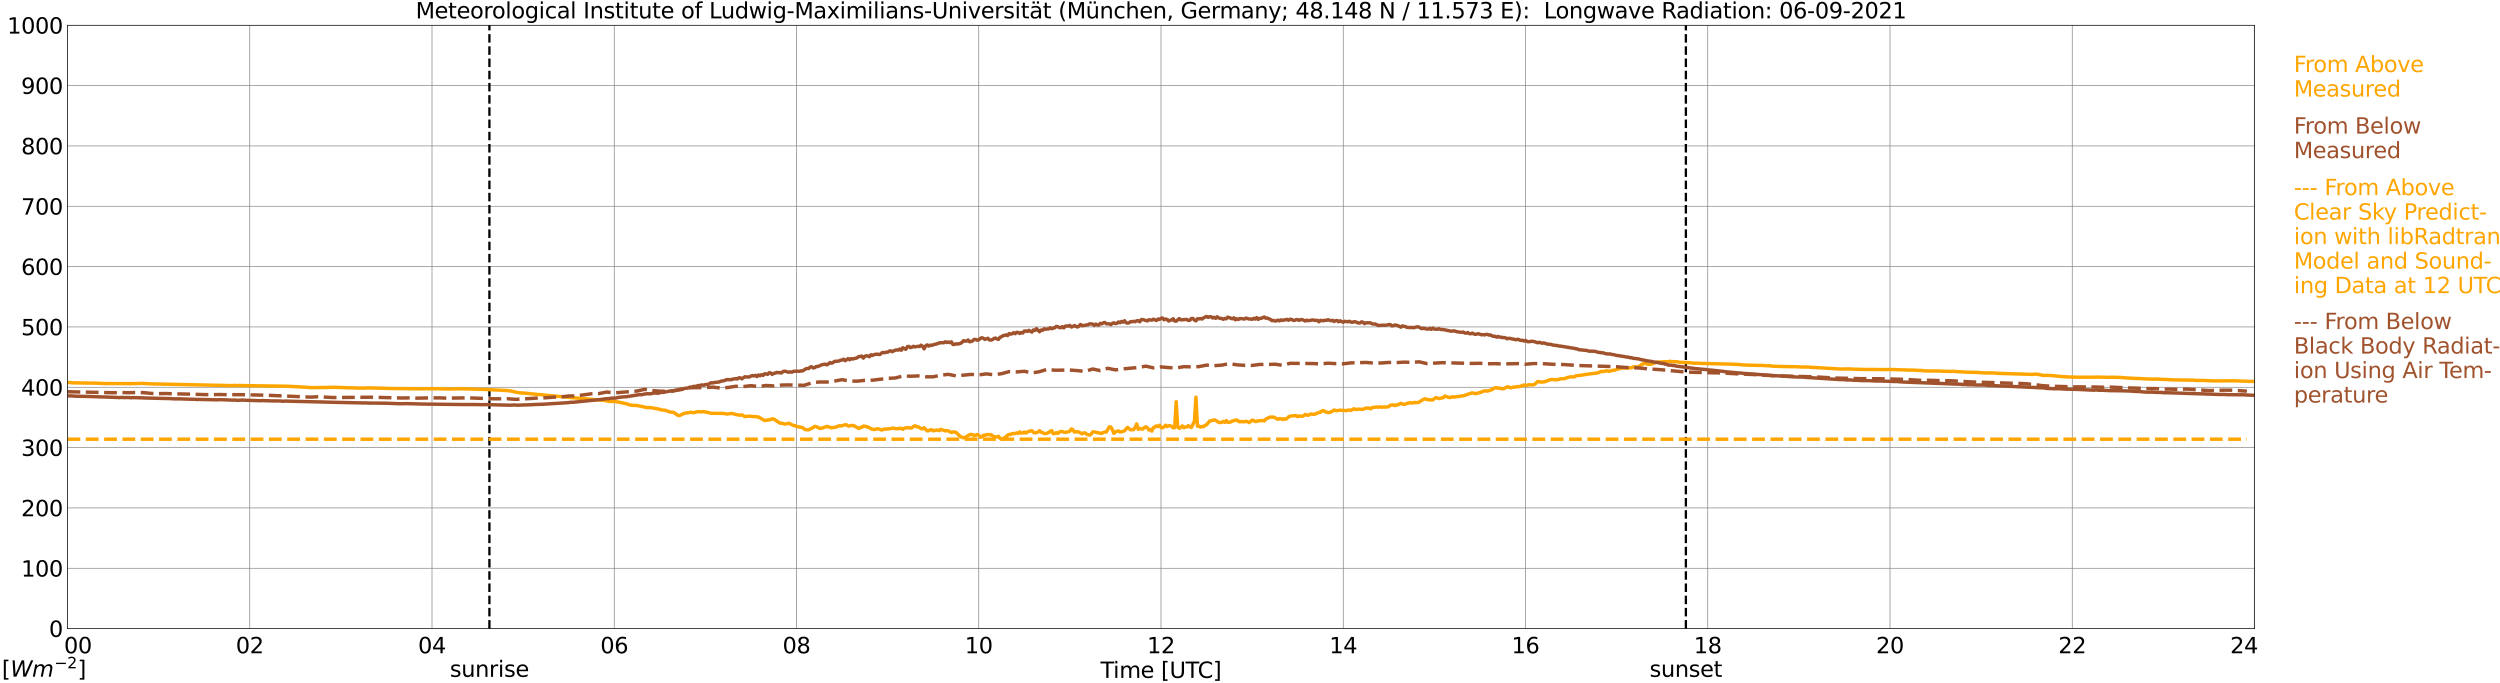 <?xml version="1.0" encoding="utf-8" standalone="no"?>
<!DOCTYPE svg PUBLIC "-//W3C//DTD SVG 1.1//EN"
  "http://www.w3.org/Graphics/SVG/1.1/DTD/svg11.dtd">
<svg xmlns:xlink="http://www.w3.org/1999/xlink" width="1085.4pt" height="296.64pt" viewBox="0 0 1085.4 296.64" xmlns="http://www.w3.org/2000/svg" version="1.1">
 <defs>
  <style type="text/css">*{stroke-linejoin: round; stroke-linecap: butt}</style>
 </defs>
 <g id="figure_1">
  <g id="patch_1">
   <path d="M 0 296.64 
L 1085.4 296.64 
L 1085.4 0 
L 0 0 
z
" style="fill: #ffffff"/>
  </g>
  <g id="axes_1">
   <g id="patch_2">
    <path d="M 29.306 272.909 
L 978.814 272.909 
L 978.814 10.976 
L 29.306 10.976 
z
" style="fill: #ffffff"/>
   </g>
   <g id="patch_3">
    <path d="M 978.814 272.909 
L 978.814 272.909 
L 978.814 10.976 
L 978.814 10.976 
z
" clip-path="url(#p47611d8e43)" style="fill: #d3d3d3; opacity: 0.25; stroke: #d3d3d3; stroke-linejoin: miter"/>
   </g>
   <g id="matplotlib.axis_1">
    <g id="xtick_1">
     <g id="line2d_1">
      <path d="M 29.306 272.909 
L 29.306 10.976 
" clip-path="url(#p47611d8e43)" style="fill: none; stroke: #808080; stroke-width: 0.3; stroke-linecap: square"/>
     </g>
     <g id="line2d_2"/>
     <g id="text_1">
      <!--    00 -->
      <g transform="translate(18.733 283.627) scale(0.095 -0.095)">
       <defs>
        <path id="DejaVuSans-20" transform="scale(0.016)"/>
        <path id="DejaVuSans-30" d="M 2034 4250 
Q 1547 4250 1301 3770 
Q 1056 3291 1056 2328 
Q 1056 1369 1301 889 
Q 1547 409 2034 409 
Q 2525 409 2770 889 
Q 3016 1369 3016 2328 
Q 3016 3291 2770 3770 
Q 2525 4250 2034 4250 
z
M 2034 4750 
Q 2819 4750 3233 4129 
Q 3647 3509 3647 2328 
Q 3647 1150 3233 529 
Q 2819 -91 2034 -91 
Q 1250 -91 836 529 
Q 422 1150 422 2328 
Q 422 3509 836 4129 
Q 1250 4750 2034 4750 
z
" transform="scale(0.016)"/>
       </defs>
       <use xlink:href="#DejaVuSans-20"/>
       <use xlink:href="#DejaVuSans-20" transform="translate(31.787 0)"/>
       <use xlink:href="#DejaVuSans-20" transform="translate(63.574 0)"/>
       <use xlink:href="#DejaVuSans-30" transform="translate(95.361 0)"/>
       <use xlink:href="#DejaVuSans-30" transform="translate(158.984 0)"/>
      </g>
     </g>
    </g>
    <g id="xtick_2">
     <g id="line2d_3">
      <path d="M 108.431 272.909 
L 108.431 10.976 
" clip-path="url(#p47611d8e43)" style="fill: none; stroke: #808080; stroke-width: 0.3; stroke-linecap: square"/>
     </g>
     <g id="line2d_4"/>
     <g id="text_2">
      <!-- 02 -->
      <g transform="translate(102.387 283.627) scale(0.095 -0.095)">
       <defs>
        <path id="DejaVuSans-32" d="M 1228 531 
L 3431 531 
L 3431 0 
L 469 0 
L 469 531 
Q 828 903 1448 1529 
Q 2069 2156 2228 2338 
Q 2531 2678 2651 2914 
Q 2772 3150 2772 3378 
Q 2772 3750 2511 3984 
Q 2250 4219 1831 4219 
Q 1534 4219 1204 4116 
Q 875 4013 500 3803 
L 500 4441 
Q 881 4594 1212 4672 
Q 1544 4750 1819 4750 
Q 2544 4750 2975 4387 
Q 3406 4025 3406 3419 
Q 3406 3131 3298 2873 
Q 3191 2616 2906 2266 
Q 2828 2175 2409 1742 
Q 1991 1309 1228 531 
z
" transform="scale(0.016)"/>
       </defs>
       <use xlink:href="#DejaVuSans-30"/>
       <use xlink:href="#DejaVuSans-32" transform="translate(63.623 0)"/>
      </g>
     </g>
    </g>
    <g id="xtick_3">
     <g id="line2d_5">
      <path d="M 187.557 272.909 
L 187.557 10.976 
" clip-path="url(#p47611d8e43)" style="fill: none; stroke: #808080; stroke-width: 0.3; stroke-linecap: square"/>
     </g>
     <g id="line2d_6"/>
     <g id="text_3">
      <!-- 04 -->
      <g transform="translate(181.513 283.627) scale(0.095 -0.095)">
       <defs>
        <path id="DejaVuSans-34" d="M 2419 4116 
L 825 1625 
L 2419 1625 
L 2419 4116 
z
M 2253 4666 
L 3047 4666 
L 3047 1625 
L 3713 1625 
L 3713 1100 
L 3047 1100 
L 3047 0 
L 2419 0 
L 2419 1100 
L 313 1100 
L 313 1709 
L 2253 4666 
z
" transform="scale(0.016)"/>
       </defs>
       <use xlink:href="#DejaVuSans-30"/>
       <use xlink:href="#DejaVuSans-34" transform="translate(63.623 0)"/>
      </g>
     </g>
    </g>
    <g id="xtick_4">
     <g id="line2d_7">
      <path d="M 266.683 272.909 
L 266.683 10.976 
" clip-path="url(#p47611d8e43)" style="fill: none; stroke: #808080; stroke-width: 0.3; stroke-linecap: square"/>
     </g>
     <g id="line2d_8"/>
     <g id="text_4">
      <!-- 06 -->
      <g transform="translate(260.638 283.627) scale(0.095 -0.095)">
       <defs>
        <path id="DejaVuSans-36" d="M 2113 2584 
Q 1688 2584 1439 2293 
Q 1191 2003 1191 1497 
Q 1191 994 1439 701 
Q 1688 409 2113 409 
Q 2538 409 2786 701 
Q 3034 994 3034 1497 
Q 3034 2003 2786 2293 
Q 2538 2584 2113 2584 
z
M 3366 4563 
L 3366 3988 
Q 3128 4100 2886 4159 
Q 2644 4219 2406 4219 
Q 1781 4219 1451 3797 
Q 1122 3375 1075 2522 
Q 1259 2794 1537 2939 
Q 1816 3084 2150 3084 
Q 2853 3084 3261 2657 
Q 3669 2231 3669 1497 
Q 3669 778 3244 343 
Q 2819 -91 2113 -91 
Q 1303 -91 875 529 
Q 447 1150 447 2328 
Q 447 3434 972 4092 
Q 1497 4750 2381 4750 
Q 2619 4750 2861 4703 
Q 3103 4656 3366 4563 
z
" transform="scale(0.016)"/>
       </defs>
       <use xlink:href="#DejaVuSans-30"/>
       <use xlink:href="#DejaVuSans-36" transform="translate(63.623 0)"/>
      </g>
     </g>
    </g>
    <g id="xtick_5">
     <g id="line2d_9">
      <path d="M 345.808 272.909 
L 345.808 10.976 
" clip-path="url(#p47611d8e43)" style="fill: none; stroke: #808080; stroke-width: 0.3; stroke-linecap: square"/>
     </g>
     <g id="line2d_10"/>
     <g id="text_5">
      <!-- 08 -->
      <g transform="translate(339.764 283.627) scale(0.095 -0.095)">
       <defs>
        <path id="DejaVuSans-38" d="M 2034 2216 
Q 1584 2216 1326 1975 
Q 1069 1734 1069 1313 
Q 1069 891 1326 650 
Q 1584 409 2034 409 
Q 2484 409 2743 651 
Q 3003 894 3003 1313 
Q 3003 1734 2745 1975 
Q 2488 2216 2034 2216 
z
M 1403 2484 
Q 997 2584 770 2862 
Q 544 3141 544 3541 
Q 544 4100 942 4425 
Q 1341 4750 2034 4750 
Q 2731 4750 3128 4425 
Q 3525 4100 3525 3541 
Q 3525 3141 3298 2862 
Q 3072 2584 2669 2484 
Q 3125 2378 3379 2068 
Q 3634 1759 3634 1313 
Q 3634 634 3220 271 
Q 2806 -91 2034 -91 
Q 1263 -91 848 271 
Q 434 634 434 1313 
Q 434 1759 690 2068 
Q 947 2378 1403 2484 
z
M 1172 3481 
Q 1172 3119 1398 2916 
Q 1625 2713 2034 2713 
Q 2441 2713 2670 2916 
Q 2900 3119 2900 3481 
Q 2900 3844 2670 4047 
Q 2441 4250 2034 4250 
Q 1625 4250 1398 4047 
Q 1172 3844 1172 3481 
z
" transform="scale(0.016)"/>
       </defs>
       <use xlink:href="#DejaVuSans-30"/>
       <use xlink:href="#DejaVuSans-38" transform="translate(63.623 0)"/>
      </g>
     </g>
    </g>
    <g id="xtick_6">
     <g id="line2d_11">
      <path d="M 424.934 272.909 
L 424.934 10.976 
" clip-path="url(#p47611d8e43)" style="fill: none; stroke: #808080; stroke-width: 0.3; stroke-linecap: square"/>
     </g>
     <g id="line2d_12"/>
     <g id="text_6">
      <!-- 10 -->
      <g transform="translate(418.89 283.627) scale(0.095 -0.095)">
       <defs>
        <path id="DejaVuSans-31" d="M 794 531 
L 1825 531 
L 1825 4091 
L 703 3866 
L 703 4441 
L 1819 4666 
L 2450 4666 
L 2450 531 
L 3481 531 
L 3481 0 
L 794 0 
L 794 531 
z
" transform="scale(0.016)"/>
       </defs>
       <use xlink:href="#DejaVuSans-31"/>
       <use xlink:href="#DejaVuSans-30" transform="translate(63.623 0)"/>
      </g>
     </g>
    </g>
    <g id="xtick_7">
     <g id="line2d_13">
      <path d="M 504.06 272.909 
L 504.06 10.976 
" clip-path="url(#p47611d8e43)" style="fill: none; stroke: #808080; stroke-width: 0.3; stroke-linecap: square"/>
     </g>
     <g id="line2d_14"/>
     <g id="text_7">
      <!-- 12 -->
      <g transform="translate(498.015 283.627) scale(0.095 -0.095)">
       <use xlink:href="#DejaVuSans-31"/>
       <use xlink:href="#DejaVuSans-32" transform="translate(63.623 0)"/>
      </g>
     </g>
    </g>
    <g id="xtick_8">
     <g id="line2d_15">
      <path d="M 583.185 272.909 
L 583.185 10.976 
" clip-path="url(#p47611d8e43)" style="fill: none; stroke: #808080; stroke-width: 0.3; stroke-linecap: square"/>
     </g>
     <g id="line2d_16"/>
     <g id="text_8">
      <!-- 14 -->
      <g transform="translate(577.141 283.627) scale(0.095 -0.095)">
       <use xlink:href="#DejaVuSans-31"/>
       <use xlink:href="#DejaVuSans-34" transform="translate(63.623 0)"/>
      </g>
     </g>
    </g>
    <g id="xtick_9">
     <g id="line2d_17">
      <path d="M 662.311 272.909 
L 662.311 10.976 
" clip-path="url(#p47611d8e43)" style="fill: none; stroke: #808080; stroke-width: 0.3; stroke-linecap: square"/>
     </g>
     <g id="line2d_18"/>
     <g id="text_9">
      <!-- 16 -->
      <g transform="translate(656.267 283.627) scale(0.095 -0.095)">
       <use xlink:href="#DejaVuSans-31"/>
       <use xlink:href="#DejaVuSans-36" transform="translate(63.623 0)"/>
      </g>
     </g>
    </g>
    <g id="xtick_10">
     <g id="line2d_19">
      <path d="M 741.437 272.909 
L 741.437 10.976 
" clip-path="url(#p47611d8e43)" style="fill: none; stroke: #808080; stroke-width: 0.3; stroke-linecap: square"/>
     </g>
     <g id="line2d_20"/>
     <g id="text_10">
      <!-- 18 -->
      <g transform="translate(735.392 283.627) scale(0.095 -0.095)">
       <use xlink:href="#DejaVuSans-31"/>
       <use xlink:href="#DejaVuSans-38" transform="translate(63.623 0)"/>
      </g>
     </g>
    </g>
    <g id="xtick_11">
     <g id="line2d_21">
      <path d="M 820.562 272.909 
L 820.562 10.976 
" clip-path="url(#p47611d8e43)" style="fill: none; stroke: #808080; stroke-width: 0.3; stroke-linecap: square"/>
     </g>
     <g id="line2d_22"/>
     <g id="text_11">
      <!-- 20 -->
      <g transform="translate(814.518 283.627) scale(0.095 -0.095)">
       <use xlink:href="#DejaVuSans-32"/>
       <use xlink:href="#DejaVuSans-30" transform="translate(63.623 0)"/>
      </g>
     </g>
    </g>
    <g id="xtick_12">
     <g id="line2d_23">
      <path d="M 899.688 272.909 
L 899.688 10.976 
" clip-path="url(#p47611d8e43)" style="fill: none; stroke: #808080; stroke-width: 0.3; stroke-linecap: square"/>
     </g>
     <g id="line2d_24"/>
     <g id="text_12">
      <!-- 22 -->
      <g transform="translate(893.644 283.627) scale(0.095 -0.095)">
       <use xlink:href="#DejaVuSans-32"/>
       <use xlink:href="#DejaVuSans-32" transform="translate(63.623 0)"/>
      </g>
     </g>
    </g>
    <g id="xtick_13">
     <g id="line2d_25">
      <path d="M 978.814 272.909 
L 978.814 10.976 
" clip-path="url(#p47611d8e43)" style="fill: none; stroke: #808080; stroke-width: 0.3; stroke-linecap: square"/>
     </g>
     <g id="line2d_26"/>
     <g id="text_13">
      <!-- 24    -->
      <g transform="translate(968.241 283.627) scale(0.095 -0.095)">
       <use xlink:href="#DejaVuSans-32"/>
       <use xlink:href="#DejaVuSans-34" transform="translate(63.623 0)"/>
       <use xlink:href="#DejaVuSans-20" transform="translate(127.246 0)"/>
       <use xlink:href="#DejaVuSans-20" transform="translate(159.033 0)"/>
       <use xlink:href="#DejaVuSans-20" transform="translate(190.82 0)"/>
      </g>
     </g>
    </g>
    <g id="text_14">
     <!-- Time [UTC] -->
     <g transform="translate(477.806 294.322) scale(0.095 -0.095)">
      <defs>
       <path id="DejaVuSans-54" d="M -19 4666 
L 3928 4666 
L 3928 4134 
L 2272 4134 
L 2272 0 
L 1638 0 
L 1638 4134 
L -19 4134 
L -19 4666 
z
" transform="scale(0.016)"/>
       <path id="DejaVuSans-69" d="M 603 3500 
L 1178 3500 
L 1178 0 
L 603 0 
L 603 3500 
z
M 603 4863 
L 1178 4863 
L 1178 4134 
L 603 4134 
L 603 4863 
z
" transform="scale(0.016)"/>
       <path id="DejaVuSans-6d" d="M 3328 2828 
Q 3544 3216 3844 3400 
Q 4144 3584 4550 3584 
Q 5097 3584 5394 3201 
Q 5691 2819 5691 2113 
L 5691 0 
L 5113 0 
L 5113 2094 
Q 5113 2597 4934 2840 
Q 4756 3084 4391 3084 
Q 3944 3084 3684 2787 
Q 3425 2491 3425 1978 
L 3425 0 
L 2847 0 
L 2847 2094 
Q 2847 2600 2669 2842 
Q 2491 3084 2119 3084 
Q 1678 3084 1418 2786 
Q 1159 2488 1159 1978 
L 1159 0 
L 581 0 
L 581 3500 
L 1159 3500 
L 1159 2956 
Q 1356 3278 1631 3431 
Q 1906 3584 2284 3584 
Q 2666 3584 2933 3390 
Q 3200 3197 3328 2828 
z
" transform="scale(0.016)"/>
       <path id="DejaVuSans-65" d="M 3597 1894 
L 3597 1613 
L 953 1613 
Q 991 1019 1311 708 
Q 1631 397 2203 397 
Q 2534 397 2845 478 
Q 3156 559 3463 722 
L 3463 178 
Q 3153 47 2828 -22 
Q 2503 -91 2169 -91 
Q 1331 -91 842 396 
Q 353 884 353 1716 
Q 353 2575 817 3079 
Q 1281 3584 2069 3584 
Q 2775 3584 3186 3129 
Q 3597 2675 3597 1894 
z
M 3022 2063 
Q 3016 2534 2758 2815 
Q 2500 3097 2075 3097 
Q 1594 3097 1305 2825 
Q 1016 2553 972 2059 
L 3022 2063 
z
" transform="scale(0.016)"/>
       <path id="DejaVuSans-5b" d="M 550 4863 
L 1875 4863 
L 1875 4416 
L 1125 4416 
L 1125 -397 
L 1875 -397 
L 1875 -844 
L 550 -844 
L 550 4863 
z
" transform="scale(0.016)"/>
       <path id="DejaVuSans-55" d="M 556 4666 
L 1191 4666 
L 1191 1831 
Q 1191 1081 1462 751 
Q 1734 422 2344 422 
Q 2950 422 3222 751 
Q 3494 1081 3494 1831 
L 3494 4666 
L 4128 4666 
L 4128 1753 
Q 4128 841 3676 375 
Q 3225 -91 2344 -91 
Q 1459 -91 1007 375 
Q 556 841 556 1753 
L 556 4666 
z
" transform="scale(0.016)"/>
       <path id="DejaVuSans-43" d="M 4122 4306 
L 4122 3641 
Q 3803 3938 3442 4084 
Q 3081 4231 2675 4231 
Q 1875 4231 1450 3742 
Q 1025 3253 1025 2328 
Q 1025 1406 1450 917 
Q 1875 428 2675 428 
Q 3081 428 3442 575 
Q 3803 722 4122 1019 
L 4122 359 
Q 3791 134 3420 21 
Q 3050 -91 2638 -91 
Q 1578 -91 968 557 
Q 359 1206 359 2328 
Q 359 3453 968 4101 
Q 1578 4750 2638 4750 
Q 3056 4750 3426 4639 
Q 3797 4528 4122 4306 
z
" transform="scale(0.016)"/>
       <path id="DejaVuSans-5d" d="M 1947 4863 
L 1947 -844 
L 622 -844 
L 622 -397 
L 1369 -397 
L 1369 4416 
L 622 4416 
L 622 4863 
L 1947 4863 
z
" transform="scale(0.016)"/>
      </defs>
      <use xlink:href="#DejaVuSans-54"/>
      <use xlink:href="#DejaVuSans-69" transform="translate(57.959 0)"/>
      <use xlink:href="#DejaVuSans-6d" transform="translate(85.742 0)"/>
      <use xlink:href="#DejaVuSans-65" transform="translate(183.154 0)"/>
      <use xlink:href="#DejaVuSans-20" transform="translate(244.678 0)"/>
      <use xlink:href="#DejaVuSans-5b" transform="translate(276.465 0)"/>
      <use xlink:href="#DejaVuSans-55" transform="translate(315.479 0)"/>
      <use xlink:href="#DejaVuSans-54" transform="translate(388.672 0)"/>
      <use xlink:href="#DejaVuSans-43" transform="translate(443.881 0)"/>
      <use xlink:href="#DejaVuSans-5d" transform="translate(513.705 0)"/>
     </g>
    </g>
   </g>
   <g id="matplotlib.axis_2">
    <g id="ytick_1">
     <g id="line2d_27">
      <path d="M 29.306 272.909 
L 978.814 272.909 
" clip-path="url(#p47611d8e43)" style="fill: none; stroke: #808080; stroke-width: 0.3; stroke-linecap: square"/>
     </g>
     <g id="line2d_28"/>
     <g id="text_15">
      <!-- 0 -->
      <g transform="translate(21.261 276.518) scale(0.095 -0.095)">
       <use xlink:href="#DejaVuSans-30"/>
      </g>
     </g>
    </g>
    <g id="ytick_2">
     <g id="line2d_29">
      <path d="M 29.306 246.715 
L 978.814 246.715 
" clip-path="url(#p47611d8e43)" style="fill: none; stroke: #808080; stroke-width: 0.3; stroke-linecap: square"/>
     </g>
     <g id="line2d_30"/>
     <g id="text_16">
      <!-- 100 -->
      <g transform="translate(9.173 250.325) scale(0.095 -0.095)">
       <use xlink:href="#DejaVuSans-31"/>
       <use xlink:href="#DejaVuSans-30" transform="translate(63.623 0)"/>
       <use xlink:href="#DejaVuSans-30" transform="translate(127.246 0)"/>
      </g>
     </g>
    </g>
    <g id="ytick_3">
     <g id="line2d_31">
      <path d="M 29.306 220.522 
L 978.814 220.522 
" clip-path="url(#p47611d8e43)" style="fill: none; stroke: #808080; stroke-width: 0.3; stroke-linecap: square"/>
     </g>
     <g id="line2d_32"/>
     <g id="text_17">
      <!-- 200 -->
      <g transform="translate(9.173 224.131) scale(0.095 -0.095)">
       <use xlink:href="#DejaVuSans-32"/>
       <use xlink:href="#DejaVuSans-30" transform="translate(63.623 0)"/>
       <use xlink:href="#DejaVuSans-30" transform="translate(127.246 0)"/>
      </g>
     </g>
    </g>
    <g id="ytick_4">
     <g id="line2d_33">
      <path d="M 29.306 194.329 
L 978.814 194.329 
" clip-path="url(#p47611d8e43)" style="fill: none; stroke: #808080; stroke-width: 0.3; stroke-linecap: square"/>
     </g>
     <g id="line2d_34"/>
     <g id="text_18">
      <!-- 300 -->
      <g transform="translate(9.173 197.938) scale(0.095 -0.095)">
       <defs>
        <path id="DejaVuSans-33" d="M 2597 2516 
Q 3050 2419 3304 2112 
Q 3559 1806 3559 1356 
Q 3559 666 3084 287 
Q 2609 -91 1734 -91 
Q 1441 -91 1130 -33 
Q 819 25 488 141 
L 488 750 
Q 750 597 1062 519 
Q 1375 441 1716 441 
Q 2309 441 2620 675 
Q 2931 909 2931 1356 
Q 2931 1769 2642 2001 
Q 2353 2234 1838 2234 
L 1294 2234 
L 1294 2753 
L 1863 2753 
Q 2328 2753 2575 2939 
Q 2822 3125 2822 3475 
Q 2822 3834 2567 4026 
Q 2313 4219 1838 4219 
Q 1578 4219 1281 4162 
Q 984 4106 628 3988 
L 628 4550 
Q 988 4650 1302 4700 
Q 1616 4750 1894 4750 
Q 2613 4750 3031 4423 
Q 3450 4097 3450 3541 
Q 3450 3153 3228 2886 
Q 3006 2619 2597 2516 
z
" transform="scale(0.016)"/>
       </defs>
       <use xlink:href="#DejaVuSans-33"/>
       <use xlink:href="#DejaVuSans-30" transform="translate(63.623 0)"/>
       <use xlink:href="#DejaVuSans-30" transform="translate(127.246 0)"/>
      </g>
     </g>
    </g>
    <g id="ytick_5">
     <g id="line2d_35">
      <path d="M 29.306 168.136 
L 978.814 168.136 
" clip-path="url(#p47611d8e43)" style="fill: none; stroke: #808080; stroke-width: 0.3; stroke-linecap: square"/>
     </g>
     <g id="line2d_36"/>
     <g id="text_19">
      <!-- 400 -->
      <g transform="translate(9.173 171.745) scale(0.095 -0.095)">
       <use xlink:href="#DejaVuSans-34"/>
       <use xlink:href="#DejaVuSans-30" transform="translate(63.623 0)"/>
       <use xlink:href="#DejaVuSans-30" transform="translate(127.246 0)"/>
      </g>
     </g>
    </g>
    <g id="ytick_6">
     <g id="line2d_37">
      <path d="M 29.306 141.942 
L 978.814 141.942 
" clip-path="url(#p47611d8e43)" style="fill: none; stroke: #808080; stroke-width: 0.3; stroke-linecap: square"/>
     </g>
     <g id="line2d_38"/>
     <g id="text_20">
      <!-- 500 -->
      <g transform="translate(9.173 145.551) scale(0.095 -0.095)">
       <defs>
        <path id="DejaVuSans-35" d="M 691 4666 
L 3169 4666 
L 3169 4134 
L 1269 4134 
L 1269 2991 
Q 1406 3038 1543 3061 
Q 1681 3084 1819 3084 
Q 2600 3084 3056 2656 
Q 3513 2228 3513 1497 
Q 3513 744 3044 326 
Q 2575 -91 1722 -91 
Q 1428 -91 1123 -41 
Q 819 9 494 109 
L 494 744 
Q 775 591 1075 516 
Q 1375 441 1709 441 
Q 2250 441 2565 725 
Q 2881 1009 2881 1497 
Q 2881 1984 2565 2268 
Q 2250 2553 1709 2553 
Q 1456 2553 1204 2497 
Q 953 2441 691 2322 
L 691 4666 
z
" transform="scale(0.016)"/>
       </defs>
       <use xlink:href="#DejaVuSans-35"/>
       <use xlink:href="#DejaVuSans-30" transform="translate(63.623 0)"/>
       <use xlink:href="#DejaVuSans-30" transform="translate(127.246 0)"/>
      </g>
     </g>
    </g>
    <g id="ytick_7">
     <g id="line2d_39">
      <path d="M 29.306 115.749 
L 978.814 115.749 
" clip-path="url(#p47611d8e43)" style="fill: none; stroke: #808080; stroke-width: 0.3; stroke-linecap: square"/>
     </g>
     <g id="line2d_40"/>
     <g id="text_21">
      <!-- 600 -->
      <g transform="translate(9.173 119.358) scale(0.095 -0.095)">
       <use xlink:href="#DejaVuSans-36"/>
       <use xlink:href="#DejaVuSans-30" transform="translate(63.623 0)"/>
       <use xlink:href="#DejaVuSans-30" transform="translate(127.246 0)"/>
      </g>
     </g>
    </g>
    <g id="ytick_8">
     <g id="line2d_41">
      <path d="M 29.306 89.556 
L 978.814 89.556 
" clip-path="url(#p47611d8e43)" style="fill: none; stroke: #808080; stroke-width: 0.3; stroke-linecap: square"/>
     </g>
     <g id="line2d_42"/>
     <g id="text_22">
      <!-- 700 -->
      <g transform="translate(9.173 93.165) scale(0.095 -0.095)">
       <defs>
        <path id="DejaVuSans-37" d="M 525 4666 
L 3525 4666 
L 3525 4397 
L 1831 0 
L 1172 0 
L 2766 4134 
L 525 4134 
L 525 4666 
z
" transform="scale(0.016)"/>
       </defs>
       <use xlink:href="#DejaVuSans-37"/>
       <use xlink:href="#DejaVuSans-30" transform="translate(63.623 0)"/>
       <use xlink:href="#DejaVuSans-30" transform="translate(127.246 0)"/>
      </g>
     </g>
    </g>
    <g id="ytick_9">
     <g id="line2d_43">
      <path d="M 29.306 63.362 
L 978.814 63.362 
" clip-path="url(#p47611d8e43)" style="fill: none; stroke: #808080; stroke-width: 0.3; stroke-linecap: square"/>
     </g>
     <g id="line2d_44"/>
     <g id="text_23">
      <!-- 800 -->
      <g transform="translate(9.173 66.972) scale(0.095 -0.095)">
       <use xlink:href="#DejaVuSans-38"/>
       <use xlink:href="#DejaVuSans-30" transform="translate(63.623 0)"/>
       <use xlink:href="#DejaVuSans-30" transform="translate(127.246 0)"/>
      </g>
     </g>
    </g>
    <g id="ytick_10">
     <g id="line2d_45">
      <path d="M 29.306 37.169 
L 978.814 37.169 
" clip-path="url(#p47611d8e43)" style="fill: none; stroke: #808080; stroke-width: 0.3; stroke-linecap: square"/>
     </g>
     <g id="line2d_46"/>
     <g id="text_24">
      <!-- 900 -->
      <g transform="translate(9.173 40.778) scale(0.095 -0.095)">
       <defs>
        <path id="DejaVuSans-39" d="M 703 97 
L 703 672 
Q 941 559 1184 500 
Q 1428 441 1663 441 
Q 2288 441 2617 861 
Q 2947 1281 2994 2138 
Q 2813 1869 2534 1725 
Q 2256 1581 1919 1581 
Q 1219 1581 811 2004 
Q 403 2428 403 3163 
Q 403 3881 828 4315 
Q 1253 4750 1959 4750 
Q 2769 4750 3195 4129 
Q 3622 3509 3622 2328 
Q 3622 1225 3098 567 
Q 2575 -91 1691 -91 
Q 1453 -91 1209 -44 
Q 966 3 703 97 
z
M 1959 2075 
Q 2384 2075 2632 2365 
Q 2881 2656 2881 3163 
Q 2881 3666 2632 3958 
Q 2384 4250 1959 4250 
Q 1534 4250 1286 3958 
Q 1038 3666 1038 3163 
Q 1038 2656 1286 2365 
Q 1534 2075 1959 2075 
z
" transform="scale(0.016)"/>
       </defs>
       <use xlink:href="#DejaVuSans-39"/>
       <use xlink:href="#DejaVuSans-30" transform="translate(63.623 0)"/>
       <use xlink:href="#DejaVuSans-30" transform="translate(127.246 0)"/>
      </g>
     </g>
    </g>
    <g id="ytick_11">
     <g id="line2d_47">
      <path d="M 29.306 10.976 
L 978.814 10.976 
" clip-path="url(#p47611d8e43)" style="fill: none; stroke: #808080; stroke-width: 0.3; stroke-linecap: square"/>
     </g>
     <g id="line2d_48"/>
     <g id="text_25">
      <!-- 1000 -->
      <g transform="translate(3.128 14.585) scale(0.095 -0.095)">
       <use xlink:href="#DejaVuSans-31"/>
       <use xlink:href="#DejaVuSans-30" transform="translate(63.623 0)"/>
       <use xlink:href="#DejaVuSans-30" transform="translate(127.246 0)"/>
       <use xlink:href="#DejaVuSans-30" transform="translate(190.869 0)"/>
      </g>
     </g>
    </g>
   </g>
   <g id="line2d_49">
    <path d="M 212.482 272.909 
L 212.482 10.976 
" clip-path="url(#p47611d8e43)" style="fill: none; stroke-dasharray: 3.7,1.6; stroke-dashoffset: 0; stroke: #000000"/>
   </g>
   <g id="line2d_50">
    <path d="M 731.942 272.909 
L 731.942 10.976 
" clip-path="url(#p47611d8e43)" style="fill: none; stroke-dasharray: 3.7,1.6; stroke-dashoffset: 0; stroke: #000000"/>
   </g>
   <g id="line2d_51">
    <path d="M 29.306 166.037 
L 31.943 166.221 
L 42.493 166.368 
L 45.131 166.522 
L 57.659 166.54 
L 58.978 166.512 
L 60.956 166.493 
L 61.615 166.436 
L 65.572 166.661 
L 100.519 167.413 
L 101.838 167.318 
L 103.156 167.423 
L 103.816 167.337 
L 105.135 167.41 
L 106.453 167.41 
L 108.431 167.478 
L 110.41 167.444 
L 111.728 167.512 
L 113.047 167.515 
L 123.597 167.659 
L 124.916 167.69 
L 126.894 167.808 
L 128.872 167.895 
L 135.466 168.295 
L 140.082 168.24 
L 142.06 168.214 
L 144.697 168.146 
L 147.994 168.238 
L 149.313 168.285 
L 151.291 168.382 
L 152.61 168.377 
L 155.247 168.471 
L 158.544 168.492 
L 159.863 168.4 
L 165.798 168.542 
L 168.435 168.659 
L 182.282 168.817 
L 184.26 168.783 
L 190.854 168.777 
L 195.47 168.908 
L 196.788 168.838 
L 198.767 168.819 
L 200.745 168.798 
L 211.295 169.107 
L 216.57 169.38 
L 219.207 169.495 
L 221.845 169.757 
L 223.164 170.071 
L 224.482 170.365 
L 225.801 170.548 
L 227.779 170.695 
L 248.88 172.717 
L 250.858 172.829 
L 252.176 173.028 
L 253.495 173.083 
L 258.77 173.547 
L 260.089 173.668 
L 261.408 173.733 
L 263.386 174.021 
L 264.045 174.275 
L 266.683 174.281 
L 268.002 174.521 
L 268.661 174.576 
L 269.98 174.883 
L 272.617 175.472 
L 273.277 175.776 
L 274.595 175.983 
L 276.573 176.062 
L 278.552 176.455 
L 280.53 176.905 
L 281.189 176.999 
L 282.508 176.965 
L 286.464 177.699 
L 287.124 177.992 
L 288.442 178.063 
L 289.102 178.215 
L 290.42 178.705 
L 291.08 178.922 
L 292.399 179.001 
L 294.377 180.342 
L 295.036 180.412 
L 296.355 179.799 
L 297.014 179.433 
L 299.652 179.066 
L 300.311 179.024 
L 300.971 179.168 
L 301.63 179.092 
L 302.289 178.83 
L 303.608 178.752 
L 304.267 178.794 
L 305.586 178.705 
L 306.905 178.995 
L 308.883 179.43 
L 314.158 179.488 
L 315.477 179.75 
L 317.455 179.527 
L 318.114 179.551 
L 319.433 179.972 
L 321.411 180.289 
L 322.071 180.119 
L 323.39 180.866 
L 325.368 180.653 
L 326.686 180.842 
L 328.005 180.866 
L 329.324 181.062 
L 331.961 182.573 
L 334.599 182.175 
L 335.258 181.837 
L 335.918 181.895 
L 338.555 183.694 
L 339.874 183.825 
L 340.533 184.127 
L 341.852 183.946 
L 342.512 183.731 
L 343.83 184.428 
L 344.49 184.708 
L 345.149 184.805 
L 345.808 185.14 
L 347.127 185.402 
L 348.446 185.62 
L 349.105 186.212 
L 349.765 186.586 
L 351.083 186.599 
L 352.402 185.973 
L 353.062 185.612 
L 353.721 185.093 
L 355.04 185.468 
L 355.699 185.955 
L 356.359 185.971 
L 357.018 185.837 
L 358.996 185.117 
L 360.974 185.737 
L 362.952 185.434 
L 364.271 184.85 
L 364.93 184.907 
L 365.59 184.844 
L 366.909 184.407 
L 367.568 184.478 
L 368.227 184.946 
L 368.887 184.96 
L 369.546 184.658 
L 370.865 184.878 
L 372.843 186.039 
L 373.502 185.641 
L 374.162 185.528 
L 374.821 185.001 
L 376.14 185.164 
L 377.459 185.68 
L 378.118 186.146 
L 378.777 186.4 
L 379.437 186.458 
L 380.096 186.384 
L 380.756 186.143 
L 381.415 186.217 
L 382.734 186.686 
L 383.393 186.523 
L 384.053 186.233 
L 384.712 186.335 
L 388.009 185.884 
L 388.668 186.096 
L 389.987 186.125 
L 390.646 185.923 
L 391.306 186.047 
L 391.965 186.392 
L 392.624 185.863 
L 394.603 185.633 
L 395.262 185.874 
L 395.921 185.758 
L 396.581 185.164 
L 397.24 184.839 
L 397.899 185.274 
L 398.559 185.237 
L 399.878 186.107 
L 400.537 186.175 
L 401.196 185.719 
L 402.515 187.045 
L 403.175 186.997 
L 403.834 186.628 
L 404.493 186.563 
L 405.153 187.055 
L 406.471 186.746 
L 407.131 186.775 
L 407.79 186.94 
L 408.45 186.403 
L 410.428 187.068 
L 411.087 186.979 
L 411.746 187.073 
L 413.065 187.77 
L 413.725 187.542 
L 414.384 187.511 
L 415.043 187.718 
L 417.022 189.567 
L 418.34 190.12 
L 419 189.955 
L 420.978 188.687 
L 421.637 188.616 
L 422.297 188.7 
L 422.956 189.232 
L 424.275 188.671 
L 424.934 188.941 
L 425.593 189.863 
L 426.253 189.745 
L 426.912 189.025 
L 427.572 189.004 
L 428.231 188.713 
L 428.89 188.666 
L 429.55 188.763 
L 430.209 188.682 
L 431.528 189.656 
L 432.187 189.632 
L 432.847 189.756 
L 433.506 189.433 
L 434.165 190.279 
L 434.825 190.743 
L 436.144 190.059 
L 436.803 189.638 
L 437.462 188.962 
L 438.122 188.579 
L 438.781 188.661 
L 439.44 188.242 
L 440.759 188.242 
L 441.419 187.912 
L 442.078 188.171 
L 442.737 187.485 
L 443.397 188.035 
L 444.056 187.964 
L 444.716 187.547 
L 445.375 188.014 
L 446.034 187.547 
L 447.353 187.076 
L 448.012 187.01 
L 448.672 187.765 
L 449.331 187.961 
L 450.65 187.589 
L 451.309 186.971 
L 451.969 187.626 
L 452.628 187.809 
L 453.287 188.179 
L 453.947 188.276 
L 455.266 187.825 
L 455.925 187.27 
L 456.584 186.948 
L 457.244 188.257 
L 457.903 188.205 
L 458.563 187.849 
L 459.222 188.192 
L 459.881 187.616 
L 460.541 187.333 
L 461.2 187.361 
L 461.859 187.647 
L 462.519 187.741 
L 463.838 187.424 
L 464.497 187.186 
L 465.156 186.233 
L 465.816 186.578 
L 466.475 187.597 
L 467.794 187.395 
L 468.453 187.613 
L 469.772 188.333 
L 470.431 187.959 
L 471.091 187.935 
L 471.75 188.501 
L 473.069 188.936 
L 473.728 188.496 
L 474.388 187.555 
L 475.047 187.487 
L 476.366 187.817 
L 478.344 188.181 
L 479.003 187.752 
L 479.663 187.542 
L 480.322 187.574 
L 481.641 185.276 
L 482.3 185.394 
L 482.96 186.612 
L 483.619 188.142 
L 484.278 187.519 
L 484.938 187.238 
L 485.597 187.084 
L 486.256 187.555 
L 487.575 187.346 
L 488.235 186.961 
L 489.553 185.562 
L 490.872 186.652 
L 491.532 186.521 
L 492.191 186.56 
L 492.85 185.528 
L 493.51 184.043 
L 494.169 186.421 
L 494.828 186.01 
L 495.488 186.233 
L 496.147 186.285 
L 496.807 185.62 
L 497.466 185.287 
L 498.125 185.654 
L 498.785 186.688 
L 499.444 186.481 
L 500.103 187.17 
L 500.763 185.627 
L 501.422 185.407 
L 502.082 184.886 
L 502.741 185.161 
L 503.4 184.664 
L 504.06 185.612 
L 504.719 185.711 
L 505.379 185.316 
L 506.038 184.603 
L 506.697 185.206 
L 507.357 184.826 
L 508.016 184.839 
L 508.675 185.088 
L 509.335 185.74 
L 509.994 185.672 
L 510.654 174.414 
L 511.313 185.363 
L 511.972 185.947 
L 512.632 185.609 
L 513.291 184.894 
L 513.95 185.68 
L 514.61 185.366 
L 515.269 185.41 
L 515.929 184.802 
L 516.588 185.279 
L 517.247 185.58 
L 518.566 182.922 
L 519.226 172.431 
L 519.885 185.07 
L 520.544 184.973 
L 521.204 185.428 
L 521.863 185.164 
L 522.522 185.256 
L 523.182 184.682 
L 523.841 184.412 
L 525.16 182.846 
L 527.138 182.311 
L 527.797 182.497 
L 529.116 183.359 
L 529.776 183.477 
L 530.435 183.375 
L 531.094 182.974 
L 531.754 183.367 
L 532.413 182.599 
L 533.073 183.385 
L 533.732 183.341 
L 534.391 183.155 
L 535.051 182.775 
L 535.71 182.644 
L 536.369 182.398 
L 537.029 182.403 
L 537.688 182.911 
L 538.348 183.16 
L 539.007 182.985 
L 539.666 183.118 
L 540.326 183.1 
L 540.985 182.877 
L 541.644 183.089 
L 542.304 183.456 
L 542.963 182.995 
L 543.623 182.398 
L 544.282 182.594 
L 544.941 182.99 
L 545.601 182.948 
L 546.26 182.683 
L 548.238 182.576 
L 548.898 182.715 
L 549.557 181.955 
L 551.535 181.007 
L 552.195 181.161 
L 552.854 181.049 
L 553.513 181.332 
L 554.173 181.761 
L 554.832 182.055 
L 555.491 181.738 
L 556.151 181.843 
L 556.81 182.112 
L 557.47 181.822 
L 558.129 182.028 
L 558.788 181.615 
L 559.448 180.986 
L 560.107 180.666 
L 561.426 180.53 
L 562.745 180.46 
L 563.404 180.91 
L 564.063 180.572 
L 565.382 180.776 
L 566.042 180.467 
L 566.701 179.93 
L 567.36 180.179 
L 568.02 180.308 
L 568.679 179.868 
L 569.338 179.708 
L 569.998 179.883 
L 570.657 179.891 
L 572.635 179.061 
L 573.295 179.001 
L 573.954 178.385 
L 574.613 178.265 
L 575.273 178.723 
L 576.592 179.111 
L 577.251 179.076 
L 578.57 178.453 
L 579.229 177.997 
L 579.889 178.267 
L 580.548 178.296 
L 581.867 178.058 
L 582.526 178.199 
L 583.185 178.123 
L 584.504 178.322 
L 585.164 178.081 
L 585.823 177.989 
L 586.482 178.217 
L 587.801 177.463 
L 588.46 177.78 
L 590.439 177.612 
L 591.098 177.759 
L 591.757 177.699 
L 593.076 177.167 
L 594.395 177.164 
L 595.054 177.508 
L 595.714 176.976 
L 597.692 176.693 
L 598.351 176.874 
L 599.011 176.606 
L 599.67 176.766 
L 602.307 176.696 
L 602.967 176.494 
L 603.626 175.92 
L 604.945 175.768 
L 605.604 176.077 
L 606.264 175.808 
L 606.923 175.75 
L 608.242 175.087 
L 608.901 175.404 
L 609.561 175.593 
L 610.22 175.42 
L 610.879 175.098 
L 611.539 175.027 
L 612.198 174.799 
L 612.858 174.985 
L 614.176 174.721 
L 614.836 174.81 
L 615.495 174.755 
L 616.154 174.569 
L 617.473 173.694 
L 618.133 173.335 
L 618.792 173.165 
L 620.111 173.581 
L 622.089 173.636 
L 622.748 173.039 
L 623.408 172.617 
L 624.726 173.057 
L 626.705 172.612 
L 627.364 171.947 
L 628.683 172.426 
L 629.342 172.615 
L 630.001 172.512 
L 630.661 172.23 
L 631.32 172.416 
L 635.936 171.724 
L 636.595 171.376 
L 639.233 170.564 
L 640.552 170.93 
L 641.87 170.606 
L 643.189 170.239 
L 643.848 169.87 
L 645.167 169.644 
L 645.827 169.812 
L 647.805 169.149 
L 648.464 168.641 
L 649.123 168.379 
L 649.783 168.324 
L 650.442 168.534 
L 651.102 168.557 
L 652.42 168.811 
L 653.08 168.665 
L 654.399 167.923 
L 655.058 168.078 
L 655.717 168.356 
L 656.377 168.303 
L 657.036 168.062 
L 657.695 168.052 
L 659.014 167.824 
L 659.674 167.874 
L 661.652 167.138 
L 662.311 167.324 
L 662.97 167.253 
L 663.63 167.056 
L 665.608 167.098 
L 666.267 166.852 
L 666.927 166.32 
L 667.586 165.626 
L 668.246 165.694 
L 668.905 165.922 
L 670.883 165.721 
L 671.542 165.354 
L 672.202 165.189 
L 672.861 164.859 
L 674.18 164.767 
L 674.839 164.88 
L 675.499 164.814 
L 676.158 164.877 
L 677.477 164.482 
L 678.796 164.429 
L 679.455 164.322 
L 680.774 163.829 
L 682.092 163.586 
L 682.752 163.67 
L 683.411 163.62 
L 684.071 163.203 
L 685.389 162.999 
L 686.708 162.91 
L 688.027 162.632 
L 693.961 161.857 
L 694.621 161.443 
L 695.28 161.244 
L 696.599 161.268 
L 697.258 161 
L 697.918 161.042 
L 698.577 161.202 
L 699.896 160.841 
L 701.215 160.665 
L 701.874 160.361 
L 704.511 159.767 
L 707.149 159.759 
L 708.468 159.602 
L 709.127 159.266 
L 710.446 159.272 
L 711.105 159.29 
L 711.765 159.039 
L 712.424 158.449 
L 713.743 157.808 
L 714.402 157.787 
L 715.721 158.179 
L 716.38 158.187 
L 717.04 158.083 
L 719.018 157.297 
L 720.337 157.129 
L 720.996 157.187 
L 722.974 157.009 
L 724.293 157.124 
L 724.952 156.82 
L 725.612 156.982 
L 728.249 157.071 
L 728.909 157.271 
L 733.524 157.47 
L 734.843 157.635 
L 735.502 157.703 
L 736.821 157.658 
L 738.14 157.76 
L 751.987 158.106 
L 753.306 158.182 
L 754.624 158.221 
L 757.262 158.475 
L 758.581 158.499 
L 760.559 158.588 
L 761.878 158.565 
L 763.196 158.643 
L 765.174 158.659 
L 767.153 158.792 
L 768.471 158.832 
L 769.79 159.007 
L 776.384 159.188 
L 777.703 159.18 
L 779.021 159.18 
L 782.978 159.371 
L 784.956 159.348 
L 786.934 159.531 
L 788.253 159.565 
L 799.462 160.244 
L 802.759 160.168 
L 804.737 160.278 
L 809.353 160.411 
L 813.309 160.401 
L 817.265 160.458 
L 821.222 160.411 
L 824.519 160.534 
L 827.816 160.631 
L 828.475 160.686 
L 829.794 160.655 
L 831.112 160.72 
L 832.431 160.801 
L 834.409 160.864 
L 835.728 161.048 
L 838.366 161.063 
L 842.322 161.09 
L 843.641 161.186 
L 846.938 161.244 
L 848.256 161.228 
L 853.531 161.564 
L 857.488 161.663 
L 861.444 161.891 
L 865.4 161.92 
L 866.719 162.038 
L 868.697 162.135 
L 882.544 162.551 
L 883.863 162.386 
L 884.522 162.549 
L 885.182 162.593 
L 887.16 163.017 
L 888.479 162.97 
L 890.457 163.02 
L 895.072 163.491 
L 898.369 163.68 
L 902.985 163.785 
L 904.963 163.753 
L 907.601 163.782 
L 910.898 163.712 
L 915.513 163.845 
L 916.173 163.772 
L 918.81 163.824 
L 920.788 163.882 
L 923.426 164.097 
L 927.382 164.324 
L 929.36 164.369 
L 930.679 164.466 
L 934.635 164.618 
L 936.613 164.555 
L 938.592 164.723 
L 939.91 164.733 
L 943.207 164.924 
L 952.438 165.06 
L 953.757 165.186 
L 956.395 165.163 
L 959.692 165.325 
L 962.329 165.364 
L 964.967 165.356 
L 969.582 165.317 
L 971.561 165.375 
L 973.539 165.485 
L 974.857 165.485 
L 976.176 165.574 
L 978.154 165.595 
L 978.154 165.595 
" clip-path="url(#p47611d8e43)" style="fill: none; stroke: #ffa500; stroke-width: 1.5; stroke-linecap: square"/>
   </g>
   <g id="line2d_52">
    <path d="M 29.306 171.873 
L 30.625 171.861 
L 31.943 171.965 
L 33.262 172.025 
L 38.537 172.14 
L 43.153 172.297 
L 46.45 172.389 
L 49.747 172.516 
L 51.065 172.56 
L 51.725 172.645 
L 52.384 172.547 
L 54.362 172.618 
L 55.681 172.577 
L 57 172.712 
L 57.659 172.604 
L 62.934 172.786 
L 66.89 172.895 
L 73.484 173.045 
L 75.462 173.167 
L 76.781 173.181 
L 78.1 173.168 
L 82.716 173.328 
L 84.694 173.361 
L 85.353 173.432 
L 86.672 173.417 
L 94.584 173.601 
L 95.244 173.494 
L 101.178 173.736 
L 101.838 173.663 
L 103.156 173.828 
L 105.135 173.696 
L 106.453 173.764 
L 113.047 173.978 
L 113.707 173.895 
L 115.685 173.997 
L 116.344 173.966 
L 117.663 174.053 
L 121.619 174.089 
L 122.938 174.227 
L 123.597 174.114 
L 128.213 174.253 
L 138.763 174.502 
L 146.016 174.699 
L 147.335 174.716 
L 157.885 174.946 
L 158.544 174.91 
L 159.863 174.985 
L 161.182 175.004 
L 163.819 175.016 
L 168.435 175.079 
L 173.71 175.302 
L 176.348 175.23 
L 181.623 175.369 
L 182.941 175.418 
L 200.085 175.621 
L 201.404 175.649 
L 202.723 175.621 
L 204.701 175.631 
L 206.02 175.623 
L 209.317 175.69 
L 211.295 175.653 
L 216.57 175.803 
L 217.889 175.834 
L 221.845 175.921 
L 223.164 175.813 
L 224.482 175.918 
L 229.098 175.769 
L 230.417 175.741 
L 231.736 175.639 
L 235.692 175.503 
L 246.901 174.806 
L 247.561 174.652 
L 248.88 174.641 
L 260.748 173.448 
L 263.386 173.088 
L 264.045 173.116 
L 265.364 172.877 
L 267.342 172.812 
L 268.661 172.513 
L 270.639 172.298 
L 271.958 172.245 
L 277.892 171.29 
L 278.552 171.396 
L 279.211 171.198 
L 280.53 170.991 
L 281.189 170.909 
L 281.849 171.013 
L 283.167 170.843 
L 283.827 170.597 
L 285.805 170.724 
L 287.124 170.299 
L 287.783 170.394 
L 291.08 169.721 
L 291.739 169.835 
L 292.399 169.741 
L 293.058 169.437 
L 293.717 169.404 
L 295.696 168.848 
L 296.355 168.88 
L 297.674 168.536 
L 298.333 168.555 
L 299.652 168.034 
L 300.311 168.097 
L 300.971 167.779 
L 301.63 167.715 
L 302.289 167.842 
L 302.949 167.375 
L 303.608 167.426 
L 304.267 167.208 
L 304.927 167.112 
L 305.586 167.287 
L 306.246 166.926 
L 306.905 166.946 
L 307.564 166.817 
L 308.224 166.412 
L 308.883 166.156 
L 309.543 166.255 
L 310.202 166.053 
L 312.18 165.862 
L 312.839 165.524 
L 314.158 165.328 
L 314.818 165.129 
L 315.477 164.793 
L 316.136 164.867 
L 316.796 164.789 
L 317.455 164.901 
L 318.114 164.543 
L 318.774 164.541 
L 319.433 164.371 
L 320.093 164.547 
L 320.752 164.024 
L 321.411 164.026 
L 322.071 164.481 
L 323.39 163.579 
L 324.708 163.7 
L 325.368 163.659 
L 326.027 163.272 
L 326.686 163.043 
L 327.346 163.241 
L 328.005 162.97 
L 328.665 163.486 
L 329.324 162.808 
L 329.983 163.128 
L 330.643 162.668 
L 331.302 162.987 
L 331.961 162.28 
L 332.621 162.342 
L 333.28 162.551 
L 333.94 161.826 
L 334.599 161.918 
L 335.258 162.561 
L 335.918 162.069 
L 336.577 162.001 
L 337.236 161.665 
L 337.896 161.824 
L 338.555 161.74 
L 339.215 161.953 
L 339.874 161.377 
L 340.533 161.116 
L 342.512 161.615 
L 343.171 161.433 
L 343.83 161.592 
L 344.49 161.203 
L 346.468 161.144 
L 347.127 161.226 
L 347.787 161.008 
L 348.446 161.061 
L 349.765 160.177 
L 350.424 159.983 
L 351.083 159.998 
L 351.743 159.375 
L 352.402 159.229 
L 353.062 159.756 
L 353.721 159.616 
L 354.38 159.124 
L 355.04 159.134 
L 357.018 158.308 
L 358.337 158.091 
L 358.996 158.412 
L 359.655 157.991 
L 360.315 157.399 
L 360.974 157.695 
L 361.634 157.44 
L 362.293 156.905 
L 364.271 156.745 
L 364.93 156.365 
L 365.59 156.318 
L 366.249 155.943 
L 366.909 156.597 
L 368.227 155.69 
L 368.887 156.2 
L 369.546 155.684 
L 370.206 155.893 
L 370.865 155.658 
L 371.524 155.56 
L 372.184 155.287 
L 372.843 154.777 
L 373.502 154.798 
L 374.162 154.59 
L 374.821 155.478 
L 375.481 154.686 
L 376.14 154.455 
L 376.799 154.547 
L 377.459 154.892 
L 378.118 154.024 
L 378.777 154.33 
L 379.437 153.96 
L 380.756 153.733 
L 381.415 153.907 
L 382.074 153.881 
L 382.734 153.27 
L 383.393 152.985 
L 384.053 153.167 
L 384.712 152.908 
L 385.371 152.919 
L 386.031 152.473 
L 386.69 152.307 
L 387.349 152.696 
L 388.668 152.042 
L 389.328 151.9 
L 389.987 152.017 
L 390.646 151.508 
L 391.306 152.065 
L 391.965 150.985 
L 392.624 151.394 
L 393.284 151.656 
L 393.943 150.486 
L 394.603 150.415 
L 395.262 150.933 
L 395.921 150.743 
L 396.581 150.365 
L 397.24 150.617 
L 398.559 150.346 
L 399.218 150.462 
L 399.878 149.854 
L 400.537 150.329 
L 401.196 151.46 
L 401.856 150.175 
L 402.515 149.749 
L 403.175 150.249 
L 403.834 149.847 
L 404.493 149.988 
L 405.153 149.683 
L 407.131 149.193 
L 407.79 148.832 
L 409.768 148.787 
L 410.428 148.382 
L 411.087 148.699 
L 411.746 148.457 
L 412.406 148.768 
L 413.065 148.419 
L 413.725 149.542 
L 414.384 149.56 
L 415.043 149.239 
L 415.703 149.39 
L 417.022 149.088 
L 417.681 148.631 
L 418.34 147.895 
L 419 148.134 
L 419.659 148.075 
L 420.318 147.631 
L 420.978 148.389 
L 421.637 148.254 
L 422.297 147.977 
L 422.956 147.349 
L 423.615 147.375 
L 424.275 147.722 
L 424.934 147.537 
L 425.593 146.955 
L 426.253 146.631 
L 426.912 146.861 
L 427.572 147.34 
L 428.89 146.865 
L 429.55 147.584 
L 430.209 147.657 
L 430.869 147.445 
L 431.528 146.967 
L 432.187 146.756 
L 432.847 147.173 
L 433.506 147.34 
L 434.165 146.414 
L 434.825 146.222 
L 435.484 145.711 
L 436.144 145.622 
L 436.803 145.379 
L 437.462 145.701 
L 438.122 144.814 
L 438.781 145.072 
L 439.44 144.903 
L 440.1 144.438 
L 440.759 144.873 
L 441.419 144.276 
L 442.078 144.328 
L 442.737 144.792 
L 443.397 144.371 
L 444.056 144.58 
L 444.716 143.721 
L 445.375 143.697 
L 446.034 143.895 
L 446.694 143.435 
L 448.012 144.178 
L 448.672 143.255 
L 449.331 143.461 
L 449.991 142.688 
L 451.309 144.027 
L 451.969 143.289 
L 452.628 143.439 
L 453.287 142.722 
L 453.947 142.977 
L 454.606 142.811 
L 455.266 142.803 
L 455.925 142.32 
L 456.584 142.73 
L 457.244 142.457 
L 457.903 142.343 
L 458.563 141.737 
L 459.222 141.795 
L 459.881 142.217 
L 460.541 142.282 
L 461.2 141.817 
L 461.859 142.343 
L 462.519 141.602 
L 463.178 141.527 
L 463.838 141.578 
L 464.497 141.304 
L 465.156 141.985 
L 465.816 141.74 
L 466.475 141.366 
L 467.794 141.988 
L 468.453 141.596 
L 469.113 140.868 
L 469.772 141.391 
L 471.091 141.226 
L 472.409 140.966 
L 473.069 140.584 
L 474.388 140.698 
L 475.047 141.31 
L 475.706 140.709 
L 476.366 141.068 
L 477.025 141.154 
L 477.685 140.423 
L 478.344 140.608 
L 479.003 140.144 
L 479.663 140.003 
L 480.322 140.584 
L 481.641 140.596 
L 482.3 140.96 
L 482.96 140.373 
L 483.619 140.168 
L 484.278 140.502 
L 484.938 140.37 
L 485.597 139.769 
L 486.256 140.13 
L 486.916 139.556 
L 487.575 139.858 
L 488.235 139.251 
L 488.894 140.102 
L 489.553 140.306 
L 490.213 140.119 
L 490.872 139.633 
L 491.532 139.682 
L 492.191 139.511 
L 492.85 139.689 
L 493.51 139.265 
L 494.169 139.226 
L 494.828 139.713 
L 495.488 138.776 
L 496.147 138.736 
L 498.125 139.337 
L 498.785 138.842 
L 500.103 139.005 
L 500.763 138.573 
L 502.082 139.143 
L 502.741 138.526 
L 503.4 138.698 
L 504.06 138.213 
L 504.719 138.061 
L 505.379 138.843 
L 506.038 138.501 
L 506.697 138.67 
L 507.357 139.385 
L 508.016 139.049 
L 508.675 138.929 
L 509.335 138.369 
L 509.994 139.362 
L 510.654 139.439 
L 511.972 138.32 
L 512.632 138.884 
L 515.269 138.673 
L 515.929 139.117 
L 516.588 139.054 
L 517.247 138.289 
L 517.907 138.26 
L 518.566 138.944 
L 519.226 139.31 
L 519.885 138.39 
L 520.544 138.456 
L 521.204 138.296 
L 521.863 138.522 
L 522.522 138.004 
L 523.841 137.383 
L 524.501 137.803 
L 525.16 137.486 
L 525.819 137.51 
L 526.479 138.058 
L 527.138 137.774 
L 527.797 138.223 
L 528.457 137.552 
L 529.116 138.033 
L 529.776 138.235 
L 530.435 138.272 
L 531.094 138.617 
L 531.754 138.262 
L 532.413 138.398 
L 533.073 137.682 
L 535.051 138.42 
L 535.71 137.976 
L 536.369 138.86 
L 537.029 138.391 
L 537.688 138.695 
L 538.348 138.279 
L 539.666 138.414 
L 540.326 138.509 
L 540.985 138.102 
L 542.304 138.522 
L 542.963 138.469 
L 543.623 138.657 
L 544.282 138.213 
L 544.941 138.525 
L 545.601 137.875 
L 546.26 138.673 
L 546.919 138.209 
L 547.579 138.201 
L 548.898 137.622 
L 549.557 138.169 
L 550.216 138.054 
L 550.876 138.441 
L 551.535 138.642 
L 552.195 139.201 
L 552.854 139.106 
L 553.513 139.364 
L 554.173 139.294 
L 554.832 138.993 
L 555.491 139.314 
L 556.151 138.882 
L 556.81 139.121 
L 557.47 138.904 
L 558.129 138.875 
L 558.788 138.654 
L 559.448 139.053 
L 560.107 138.588 
L 560.766 138.671 
L 561.426 139.086 
L 562.085 139.094 
L 562.745 138.777 
L 563.404 138.765 
L 564.063 139.127 
L 564.723 138.72 
L 565.382 138.806 
L 566.042 139.028 
L 566.701 139.374 
L 567.36 139.008 
L 568.02 139.25 
L 569.998 138.88 
L 570.657 139.074 
L 571.317 139.128 
L 571.976 139.066 
L 572.635 139.708 
L 573.295 139.099 
L 574.613 139.264 
L 575.273 139.013 
L 575.932 139.095 
L 576.592 138.807 
L 577.251 139.087 
L 577.91 139.235 
L 578.57 139.074 
L 579.229 139.58 
L 579.889 139.206 
L 580.548 139.173 
L 581.207 139.695 
L 581.867 139.288 
L 583.185 139.905 
L 583.845 139.506 
L 585.164 139.695 
L 585.823 139.477 
L 586.482 139.806 
L 587.142 139.95 
L 587.801 139.67 
L 588.46 139.715 
L 589.779 140.254 
L 590.439 140.225 
L 591.098 139.756 
L 591.757 139.888 
L 592.417 140.514 
L 593.076 140.147 
L 594.395 140.143 
L 595.054 140.184 
L 595.714 140.583 
L 596.373 140.718 
L 597.032 140.656 
L 598.351 141.285 
L 600.989 141.176 
L 601.648 141.234 
L 602.967 140.903 
L 603.626 140.94 
L 604.286 141.454 
L 604.945 141.397 
L 605.604 141.084 
L 606.923 141.38 
L 608.242 142.045 
L 608.901 141.49 
L 610.22 141.831 
L 610.879 142.127 
L 612.198 142.208 
L 612.858 142.126 
L 613.517 142.304 
L 615.495 141.856 
L 616.154 142.034 
L 616.814 142.499 
L 617.473 142.7 
L 618.133 142.506 
L 618.792 142.715 
L 620.111 142.933 
L 620.77 142.576 
L 621.429 142.988 
L 622.089 142.479 
L 622.748 142.874 
L 624.067 142.972 
L 624.726 142.717 
L 625.386 143.01 
L 626.705 143.105 
L 629.342 143.644 
L 630.001 143.792 
L 631.32 143.635 
L 632.639 144.062 
L 634.617 144.294 
L 635.276 144.162 
L 635.936 144.557 
L 636.595 144.672 
L 637.255 144.371 
L 637.914 144.876 
L 638.573 144.892 
L 639.233 144.632 
L 639.892 144.994 
L 640.552 145.168 
L 641.87 144.881 
L 643.189 145.359 
L 643.848 145.293 
L 644.508 145.425 
L 645.167 145.157 
L 645.827 145.219 
L 646.486 145.487 
L 647.145 145.405 
L 647.805 145.834 
L 648.464 146.035 
L 649.123 146.026 
L 649.783 146.382 
L 650.442 146.064 
L 651.102 146.408 
L 651.761 146.358 
L 652.42 146.62 
L 653.08 146.533 
L 653.739 146.738 
L 654.399 147.095 
L 655.058 146.847 
L 658.355 147.507 
L 659.014 147.273 
L 659.674 147.61 
L 660.333 147.77 
L 660.992 147.719 
L 661.652 148.064 
L 662.311 147.796 
L 662.97 148.249 
L 663.63 148.359 
L 664.289 148.309 
L 664.949 148.136 
L 666.267 148.35 
L 667.586 148.827 
L 668.246 148.587 
L 669.564 149.029 
L 670.224 148.869 
L 671.542 149.312 
L 672.202 149.455 
L 672.861 149.446 
L 673.521 149.551 
L 674.18 149.821 
L 674.839 149.841 
L 675.499 150.042 
L 676.158 149.972 
L 676.817 150.268 
L 677.477 150.247 
L 682.752 151.144 
L 683.411 151.177 
L 684.071 151.431 
L 684.73 151.43 
L 685.389 151.811 
L 688.686 152.136 
L 689.346 152.271 
L 690.005 152.521 
L 690.664 152.43 
L 692.643 152.557 
L 693.961 153.002 
L 694.621 152.997 
L 695.28 153.182 
L 695.939 153.163 
L 697.258 153.608 
L 698.577 153.674 
L 699.236 153.703 
L 699.896 153.924 
L 700.555 153.97 
L 701.874 154.314 
L 703.852 154.584 
L 706.49 155.055 
L 707.149 155.066 
L 707.808 155.354 
L 708.468 155.3 
L 709.127 155.598 
L 709.786 155.61 
L 711.105 155.816 
L 711.765 155.885 
L 712.424 156.149 
L 713.743 156.343 
L 715.062 156.669 
L 717.04 156.919 
L 717.699 157.111 
L 719.018 157.297 
L 721.655 157.808 
L 722.315 157.803 
L 722.974 158.093 
L 723.633 158.189 
L 724.293 158.519 
L 725.612 158.541 
L 726.271 158.723 
L 726.93 158.631 
L 727.59 158.936 
L 729.568 159.171 
L 736.162 160.036 
L 740.118 160.398 
L 740.777 160.422 
L 741.437 160.582 
L 742.756 160.672 
L 748.031 161.222 
L 749.349 161.418 
L 754.624 161.894 
L 755.284 161.975 
L 755.943 161.936 
L 756.602 162.087 
L 758.581 162.208 
L 769.131 163.019 
L 775.065 163.37 
L 776.384 163.478 
L 777.703 163.529 
L 778.362 163.63 
L 779.021 163.592 
L 779.681 163.694 
L 782.318 163.681 
L 784.296 163.855 
L 798.803 164.804 
L 799.462 164.752 
L 800.122 164.851 
L 800.781 164.826 
L 802.1 164.984 
L 803.419 164.928 
L 804.078 165.05 
L 806.056 165.104 
L 808.694 165.25 
L 811.331 165.257 
L 815.287 165.46 
L 815.947 165.378 
L 817.925 165.492 
L 819.903 165.527 
L 822.541 165.655 
L 823.2 165.592 
L 824.519 165.735 
L 826.497 165.872 
L 851.553 166.843 
L 852.213 166.98 
L 852.872 166.876 
L 854.191 167.044 
L 856.169 167.037 
L 858.147 167.152 
L 860.785 167.159 
L 861.444 167.155 
L 862.763 167.311 
L 874.632 167.82 
L 877.269 167.944 
L 886.5 168.397 
L 887.16 168.38 
L 888.479 168.626 
L 891.775 168.778 
L 893.094 168.763 
L 894.413 168.78 
L 895.732 168.879 
L 897.71 168.968 
L 902.326 169.081 
L 908.919 169.406 
L 910.238 169.296 
L 910.898 169.431 
L 912.876 169.457 
L 914.194 169.495 
L 916.173 169.616 
L 917.491 169.614 
L 919.469 169.641 
L 920.788 169.65 
L 925.404 169.809 
L 926.723 169.937 
L 929.36 170.003 
L 930.02 170.126 
L 931.338 170.228 
L 933.316 170.275 
L 933.976 170.212 
L 936.613 170.371 
L 937.932 170.386 
L 938.592 170.363 
L 939.251 170.526 
L 940.57 170.498 
L 943.207 170.579 
L 955.076 170.979 
L 957.054 171.005 
L 957.714 171.08 
L 959.032 171.102 
L 960.351 171.146 
L 962.989 171.252 
L 965.626 171.263 
L 968.264 171.389 
L 968.923 171.322 
L 970.242 171.394 
L 971.561 171.364 
L 972.22 171.427 
L 973.539 171.38 
L 976.176 171.536 
L 978.154 171.596 
L 978.154 171.596 
" clip-path="url(#p47611d8e43)" style="fill: none; stroke: #a0522d; stroke-width: 1.5; stroke-linecap: square"/>
   </g>
   <g id="line2d_53">
    <path d="M 29.306 190.686 
L 975.517 190.686 
L 975.517 190.686 
" clip-path="url(#p47611d8e43)" style="fill: none; stroke-dasharray: 5.55,2.4; stroke-dashoffset: 0; stroke: #ffa500; stroke-width: 1.5"/>
   </g>
   <g id="line2d_54">
    <path d="M 29.306 170.065 
L 49.087 170.507 
L 52.384 170.407 
L 55.681 170.507 
L 58.978 170.407 
L 62.275 170.464 
L 65.572 170.791 
L 68.869 170.89 
L 72.166 170.848 
L 75.462 170.989 
L 82.056 171.103 
L 88.65 171.315 
L 91.947 171.357 
L 95.244 171.272 
L 98.541 171.357 
L 105.135 171.357 
L 115.025 171.569 
L 134.807 172.412 
L 138.104 172.258 
L 144.697 172.594 
L 161.182 172.454 
L 174.37 172.79 
L 177.666 172.748 
L 180.963 172.86 
L 187.557 172.734 
L 190.854 172.734 
L 194.151 172.86 
L 200.745 172.762 
L 204.042 172.762 
L 213.932 173.139 
L 220.526 173.125 
L 223.823 173.39 
L 230.417 173.014 
L 233.714 172.776 
L 237.011 172.692 
L 240.308 172.44 
L 243.604 172.328 
L 246.901 171.921 
L 250.198 171.879 
L 256.792 170.961 
L 260.089 170.862 
L 263.386 170.208 
L 266.683 170.578 
L 276.573 169.78 
L 279.87 169.021 
L 283.167 169.551 
L 286.464 169.823 
L 289.761 169.88 
L 293.058 169.58 
L 296.355 169.035 
L 299.652 168.344 
L 306.246 168.242 
L 309.543 168.083 
L 312.839 168.488 
L 316.136 168.228 
L 319.433 167.707 
L 322.73 167.823 
L 326.027 167.445 
L 329.324 167.808 
L 332.621 167.358 
L 335.918 167.547 
L 339.215 167.184 
L 342.512 167.111 
L 349.105 167.285 
L 352.402 166.234 
L 355.699 165.838 
L 358.996 165.852 
L 362.293 165.44 
L 365.59 164.835 
L 368.887 165.44 
L 372.184 165.485 
L 375.481 165.116 
L 378.777 165.071 
L 385.371 164.271 
L 388.668 164.108 
L 391.965 163.257 
L 395.262 163.347 
L 398.559 163.212 
L 401.856 163.601 
L 405.153 163.586 
L 408.45 162.883 
L 411.746 162.522 
L 415.043 163.197 
L 421.637 162.552 
L 424.934 162.763 
L 428.231 162.327 
L 431.528 162.703 
L 434.825 162.251 
L 438.122 161.329 
L 441.419 161.481 
L 444.716 161.193 
L 448.012 161.935 
L 451.309 161.36 
L 454.606 160.356 
L 457.903 160.737 
L 464.497 160.661 
L 467.794 160.904 
L 471.091 161.269 
L 474.388 160.203 
L 477.685 160.904 
L 480.981 159.898 
L 484.278 160.585 
L 487.575 160.158 
L 494.169 159.545 
L 497.466 158.977 
L 500.763 159.714 
L 504.06 159.3 
L 507.357 159.591 
L 510.654 159.76 
L 513.95 159.192 
L 517.247 159.284 
L 520.544 159.177 
L 523.841 158.514 
L 527.138 158.761 
L 530.435 158.529 
L 533.732 157.833 
L 537.029 158.406 
L 540.326 158.606 
L 543.623 158.653 
L 546.919 158.22 
L 550.216 158.236 
L 553.513 158.127 
L 556.81 158.591 
L 560.107 157.74 
L 569.998 157.833 
L 573.295 158.019 
L 576.592 157.677 
L 579.889 157.879 
L 583.185 157.941 
L 586.482 157.553 
L 593.076 157.367 
L 596.373 157.615 
L 599.67 157.6 
L 602.967 157.351 
L 606.264 157.429 
L 609.561 157.226 
L 612.858 157.335 
L 616.154 157.086 
L 619.451 157.848 
L 626.045 157.46 
L 639.233 157.786 
L 642.53 157.724 
L 645.827 157.926 
L 649.123 157.895 
L 652.42 158.003 
L 659.014 157.864 
L 662.311 158.143 
L 665.608 157.848 
L 668.905 157.848 
L 675.499 158.22 
L 678.796 158.267 
L 685.389 158.699 
L 701.874 159.207 
L 705.171 159.499 
L 711.765 159.775 
L 715.062 160.112 
L 721.655 160.554 
L 731.546 161.511 
L 738.14 161.723 
L 748.031 161.95 
L 754.624 162.342 
L 761.218 162.612 
L 771.109 163.182 
L 777.703 163.317 
L 787.593 163.616 
L 797.484 164.152 
L 804.078 164.286 
L 807.375 164.39 
L 817.265 164.449 
L 827.156 164.716 
L 833.75 165.131 
L 837.047 165.086 
L 843.641 165.293 
L 846.938 165.308 
L 856.828 165.852 
L 866.719 166.146 
L 873.313 166.395 
L 876.61 166.454 
L 879.907 166.629 
L 883.204 166.95 
L 886.5 167.402 
L 889.797 167.649 
L 899.688 167.939 
L 909.579 168.011 
L 912.876 168.112 
L 916.173 168.054 
L 922.766 168.358 
L 932.657 168.704 
L 935.954 168.718 
L 939.251 168.934 
L 942.548 168.934 
L 945.845 169.092 
L 949.142 168.906 
L 959.032 169.565 
L 965.626 169.394 
L 968.923 169.408 
L 975.517 169.809 
L 975.517 169.809 
" clip-path="url(#p47611d8e43)" style="fill: none; stroke-dasharray: 5.55,2.4; stroke-dashoffset: 0; stroke: #a0522d; stroke-width: 1.5"/>
   </g>
   <g id="patch_4">
    <path d="M 29.306 272.909 
L 29.306 10.976 
" style="fill: none; stroke: #000000; stroke-width: 0.3; stroke-linejoin: miter; stroke-linecap: square"/>
   </g>
   <g id="patch_5">
    <path d="M 978.814 272.909 
L 978.814 10.976 
" style="fill: none; stroke: #000000; stroke-width: 0.3; stroke-linejoin: miter; stroke-linecap: square"/>
   </g>
   <g id="patch_6">
    <path d="M 29.306 272.909 
L 978.814 272.909 
" style="fill: none; stroke: #000000; stroke-width: 0.3; stroke-linejoin: miter; stroke-linecap: square"/>
   </g>
   <g id="patch_7">
    <path d="M 29.306 10.976 
L 978.814 10.976 
" style="fill: none; stroke: #000000; stroke-width: 0.3; stroke-linejoin: miter; stroke-linecap: square"/>
   </g>
   <g id="text_26">
    <!-- sunrise -->
    <g transform="translate(195.317 293.863) scale(0.095 -0.095)">
     <defs>
      <path id="DejaVuSans-73" d="M 2834 3397 
L 2834 2853 
Q 2591 2978 2328 3040 
Q 2066 3103 1784 3103 
Q 1356 3103 1142 2972 
Q 928 2841 928 2578 
Q 928 2378 1081 2264 
Q 1234 2150 1697 2047 
L 1894 2003 
Q 2506 1872 2764 1633 
Q 3022 1394 3022 966 
Q 3022 478 2636 193 
Q 2250 -91 1575 -91 
Q 1294 -91 989 -36 
Q 684 19 347 128 
L 347 722 
Q 666 556 975 473 
Q 1284 391 1588 391 
Q 1994 391 2212 530 
Q 2431 669 2431 922 
Q 2431 1156 2273 1281 
Q 2116 1406 1581 1522 
L 1381 1569 
Q 847 1681 609 1914 
Q 372 2147 372 2553 
Q 372 3047 722 3315 
Q 1072 3584 1716 3584 
Q 2034 3584 2315 3537 
Q 2597 3491 2834 3397 
z
" transform="scale(0.016)"/>
      <path id="DejaVuSans-75" d="M 544 1381 
L 544 3500 
L 1119 3500 
L 1119 1403 
Q 1119 906 1312 657 
Q 1506 409 1894 409 
Q 2359 409 2629 706 
Q 2900 1003 2900 1516 
L 2900 3500 
L 3475 3500 
L 3475 0 
L 2900 0 
L 2900 538 
Q 2691 219 2414 64 
Q 2138 -91 1772 -91 
Q 1169 -91 856 284 
Q 544 659 544 1381 
z
M 1991 3584 
L 1991 3584 
z
" transform="scale(0.016)"/>
      <path id="DejaVuSans-6e" d="M 3513 2113 
L 3513 0 
L 2938 0 
L 2938 2094 
Q 2938 2591 2744 2837 
Q 2550 3084 2163 3084 
Q 1697 3084 1428 2787 
Q 1159 2491 1159 1978 
L 1159 0 
L 581 0 
L 581 3500 
L 1159 3500 
L 1159 2956 
Q 1366 3272 1645 3428 
Q 1925 3584 2291 3584 
Q 2894 3584 3203 3211 
Q 3513 2838 3513 2113 
z
" transform="scale(0.016)"/>
      <path id="DejaVuSans-72" d="M 2631 2963 
Q 2534 3019 2420 3045 
Q 2306 3072 2169 3072 
Q 1681 3072 1420 2755 
Q 1159 2438 1159 1844 
L 1159 0 
L 581 0 
L 581 3500 
L 1159 3500 
L 1159 2956 
Q 1341 3275 1631 3429 
Q 1922 3584 2338 3584 
Q 2397 3584 2469 3576 
Q 2541 3569 2628 3553 
L 2631 2963 
z
" transform="scale(0.016)"/>
     </defs>
     <use xlink:href="#DejaVuSans-73"/>
     <use xlink:href="#DejaVuSans-75" transform="translate(52.1 0)"/>
     <use xlink:href="#DejaVuSans-6e" transform="translate(115.479 0)"/>
     <use xlink:href="#DejaVuSans-72" transform="translate(178.857 0)"/>
     <use xlink:href="#DejaVuSans-69" transform="translate(219.971 0)"/>
     <use xlink:href="#DejaVuSans-73" transform="translate(247.754 0)"/>
     <use xlink:href="#DejaVuSans-65" transform="translate(299.854 0)"/>
    </g>
   </g>
   <g id="text_27">
    <!-- sunset -->
    <g transform="translate(716.187 293.863) scale(0.095 -0.095)">
     <defs>
      <path id="DejaVuSans-74" d="M 1172 4494 
L 1172 3500 
L 2356 3500 
L 2356 3053 
L 1172 3053 
L 1172 1153 
Q 1172 725 1289 603 
Q 1406 481 1766 481 
L 2356 481 
L 2356 0 
L 1766 0 
Q 1100 0 847 248 
Q 594 497 594 1153 
L 594 3053 
L 172 3053 
L 172 3500 
L 594 3500 
L 594 4494 
L 1172 4494 
z
" transform="scale(0.016)"/>
     </defs>
     <use xlink:href="#DejaVuSans-73"/>
     <use xlink:href="#DejaVuSans-75" transform="translate(52.1 0)"/>
     <use xlink:href="#DejaVuSans-6e" transform="translate(115.479 0)"/>
     <use xlink:href="#DejaVuSans-73" transform="translate(178.857 0)"/>
     <use xlink:href="#DejaVuSans-65" transform="translate(230.957 0)"/>
     <use xlink:href="#DejaVuSans-74" transform="translate(292.48 0)"/>
    </g>
   </g>
   <g id="text_28">
    <!-- [$Wm^{-2}$] -->
    <g transform="translate(0.821 293.863) scale(0.095 -0.095)">
     <defs>
      <path id="DejaVuSans-Oblique-57" d="M 616 4666 
L 1228 4666 
L 1453 697 
L 3213 4666 
L 3916 4666 
L 4147 697 
L 5888 4666 
L 6528 4666 
L 4453 0 
L 3659 0 
L 3444 3891 
L 1697 0 
L 903 0 
L 616 4666 
z
" transform="scale(0.016)"/>
      <path id="DejaVuSans-Oblique-6d" d="M 5747 2113 
L 5338 0 
L 4763 0 
L 5166 2094 
Q 5191 2228 5203 2325 
Q 5216 2422 5216 2491 
Q 5216 2772 5059 2928 
Q 4903 3084 4622 3084 
Q 4203 3084 3875 2770 
Q 3547 2456 3450 1953 
L 3066 0 
L 2491 0 
L 2900 2094 
Q 2925 2209 2937 2307 
Q 2950 2406 2950 2484 
Q 2950 2769 2794 2926 
Q 2638 3084 2363 3084 
Q 1938 3084 1609 2770 
Q 1281 2456 1184 1953 
L 800 0 
L 225 0 
L 909 3500 
L 1484 3500 
L 1375 2956 
Q 1609 3263 1923 3423 
Q 2238 3584 2597 3584 
Q 2978 3584 3223 3384 
Q 3469 3184 3519 2828 
Q 3781 3197 4126 3390 
Q 4472 3584 4856 3584 
Q 5306 3584 5551 3325 
Q 5797 3066 5797 2591 
Q 5797 2488 5784 2364 
Q 5772 2241 5747 2113 
z
" transform="scale(0.016)"/>
      <path id="DejaVuSans-2212" d="M 678 2272 
L 4684 2272 
L 4684 1741 
L 678 1741 
L 678 2272 
z
" transform="scale(0.016)"/>
     </defs>
     <use xlink:href="#DejaVuSans-5b" transform="translate(0 0.766)"/>
     <use xlink:href="#DejaVuSans-Oblique-57" transform="translate(39.014 0.766)"/>
     <use xlink:href="#DejaVuSans-Oblique-6d" transform="translate(137.891 0.766)"/>
     <use xlink:href="#DejaVuSans-2212" transform="translate(239.953 39.047) scale(0.7)"/>
     <use xlink:href="#DejaVuSans-32" transform="translate(298.605 39.047) scale(0.7)"/>
     <use xlink:href="#DejaVuSans-5d" transform="translate(345.875 0.766)"/>
    </g>
   </g>
   <g id="text_29">
    <!-- From Above  -->
    <g style="fill: #ffa500" transform="translate(995.905 31.291) scale(0.095 -0.095)">
     <defs>
      <path id="DejaVuSans-46" d="M 628 4666 
L 3309 4666 
L 3309 4134 
L 1259 4134 
L 1259 2759 
L 3109 2759 
L 3109 2228 
L 1259 2228 
L 1259 0 
L 628 0 
L 628 4666 
z
" transform="scale(0.016)"/>
      <path id="DejaVuSans-6f" d="M 1959 3097 
Q 1497 3097 1228 2736 
Q 959 2375 959 1747 
Q 959 1119 1226 758 
Q 1494 397 1959 397 
Q 2419 397 2687 759 
Q 2956 1122 2956 1747 
Q 2956 2369 2687 2733 
Q 2419 3097 1959 3097 
z
M 1959 3584 
Q 2709 3584 3137 3096 
Q 3566 2609 3566 1747 
Q 3566 888 3137 398 
Q 2709 -91 1959 -91 
Q 1206 -91 779 398 
Q 353 888 353 1747 
Q 353 2609 779 3096 
Q 1206 3584 1959 3584 
z
" transform="scale(0.016)"/>
      <path id="DejaVuSans-41" d="M 2188 4044 
L 1331 1722 
L 3047 1722 
L 2188 4044 
z
M 1831 4666 
L 2547 4666 
L 4325 0 
L 3669 0 
L 3244 1197 
L 1141 1197 
L 716 0 
L 50 0 
L 1831 4666 
z
" transform="scale(0.016)"/>
      <path id="DejaVuSans-62" d="M 3116 1747 
Q 3116 2381 2855 2742 
Q 2594 3103 2138 3103 
Q 1681 3103 1420 2742 
Q 1159 2381 1159 1747 
Q 1159 1113 1420 752 
Q 1681 391 2138 391 
Q 2594 391 2855 752 
Q 3116 1113 3116 1747 
z
M 1159 2969 
Q 1341 3281 1617 3432 
Q 1894 3584 2278 3584 
Q 2916 3584 3314 3078 
Q 3713 2572 3713 1747 
Q 3713 922 3314 415 
Q 2916 -91 2278 -91 
Q 1894 -91 1617 61 
Q 1341 213 1159 525 
L 1159 0 
L 581 0 
L 581 4863 
L 1159 4863 
L 1159 2969 
z
" transform="scale(0.016)"/>
      <path id="DejaVuSans-76" d="M 191 3500 
L 800 3500 
L 1894 563 
L 2988 3500 
L 3597 3500 
L 2284 0 
L 1503 0 
L 191 3500 
z
" transform="scale(0.016)"/>
     </defs>
     <use xlink:href="#DejaVuSans-46"/>
     <use xlink:href="#DejaVuSans-72" transform="translate(50.27 0)"/>
     <use xlink:href="#DejaVuSans-6f" transform="translate(89.133 0)"/>
     <use xlink:href="#DejaVuSans-6d" transform="translate(150.314 0)"/>
     <use xlink:href="#DejaVuSans-20" transform="translate(247.727 0)"/>
     <use xlink:href="#DejaVuSans-41" transform="translate(279.514 0)"/>
     <use xlink:href="#DejaVuSans-62" transform="translate(347.922 0)"/>
     <use xlink:href="#DejaVuSans-6f" transform="translate(411.398 0)"/>
     <use xlink:href="#DejaVuSans-76" transform="translate(472.58 0)"/>
     <use xlink:href="#DejaVuSans-65" transform="translate(531.76 0)"/>
     <use xlink:href="#DejaVuSans-20" transform="translate(593.283 0)"/>
    </g>
    <!-- Measured -->
    <g style="fill: #ffa500" transform="translate(995.905 41.929) scale(0.095 -0.095)">
     <defs>
      <path id="DejaVuSans-4d" d="M 628 4666 
L 1569 4666 
L 2759 1491 
L 3956 4666 
L 4897 4666 
L 4897 0 
L 4281 0 
L 4281 4097 
L 3078 897 
L 2444 897 
L 1241 4097 
L 1241 0 
L 628 0 
L 628 4666 
z
" transform="scale(0.016)"/>
      <path id="DejaVuSans-61" d="M 2194 1759 
Q 1497 1759 1228 1600 
Q 959 1441 959 1056 
Q 959 750 1161 570 
Q 1363 391 1709 391 
Q 2188 391 2477 730 
Q 2766 1069 2766 1631 
L 2766 1759 
L 2194 1759 
z
M 3341 1997 
L 3341 0 
L 2766 0 
L 2766 531 
Q 2569 213 2275 61 
Q 1981 -91 1556 -91 
Q 1019 -91 701 211 
Q 384 513 384 1019 
Q 384 1609 779 1909 
Q 1175 2209 1959 2209 
L 2766 2209 
L 2766 2266 
Q 2766 2663 2505 2880 
Q 2244 3097 1772 3097 
Q 1472 3097 1187 3025 
Q 903 2953 641 2809 
L 641 3341 
Q 956 3463 1253 3523 
Q 1550 3584 1831 3584 
Q 2591 3584 2966 3190 
Q 3341 2797 3341 1997 
z
" transform="scale(0.016)"/>
      <path id="DejaVuSans-64" d="M 2906 2969 
L 2906 4863 
L 3481 4863 
L 3481 0 
L 2906 0 
L 2906 525 
Q 2725 213 2448 61 
Q 2172 -91 1784 -91 
Q 1150 -91 751 415 
Q 353 922 353 1747 
Q 353 2572 751 3078 
Q 1150 3584 1784 3584 
Q 2172 3584 2448 3432 
Q 2725 3281 2906 2969 
z
M 947 1747 
Q 947 1113 1208 752 
Q 1469 391 1925 391 
Q 2381 391 2643 752 
Q 2906 1113 2906 1747 
Q 2906 2381 2643 2742 
Q 2381 3103 1925 3103 
Q 1469 3103 1208 2742 
Q 947 2381 947 1747 
z
" transform="scale(0.016)"/>
     </defs>
     <use xlink:href="#DejaVuSans-4d"/>
     <use xlink:href="#DejaVuSans-65" transform="translate(86.279 0)"/>
     <use xlink:href="#DejaVuSans-61" transform="translate(147.803 0)"/>
     <use xlink:href="#DejaVuSans-73" transform="translate(209.082 0)"/>
     <use xlink:href="#DejaVuSans-75" transform="translate(261.182 0)"/>
     <use xlink:href="#DejaVuSans-72" transform="translate(324.561 0)"/>
     <use xlink:href="#DejaVuSans-65" transform="translate(363.424 0)"/>
     <use xlink:href="#DejaVuSans-64" transform="translate(424.947 0)"/>
    </g>
   </g>
   <g id="text_30">
    <!-- From Below  -->
    <g style="fill: #a0522d" transform="translate(995.905 58.008) scale(0.095 -0.095)">
     <defs>
      <path id="DejaVuSans-42" d="M 1259 2228 
L 1259 519 
L 2272 519 
Q 2781 519 3026 730 
Q 3272 941 3272 1375 
Q 3272 1813 3026 2020 
Q 2781 2228 2272 2228 
L 1259 2228 
z
M 1259 4147 
L 1259 2741 
L 2194 2741 
Q 2656 2741 2882 2914 
Q 3109 3088 3109 3444 
Q 3109 3797 2882 3972 
Q 2656 4147 2194 4147 
L 1259 4147 
z
M 628 4666 
L 2241 4666 
Q 2963 4666 3353 4366 
Q 3744 4066 3744 3513 
Q 3744 3084 3544 2831 
Q 3344 2578 2956 2516 
Q 3422 2416 3680 2098 
Q 3938 1781 3938 1306 
Q 3938 681 3513 340 
Q 3088 0 2303 0 
L 628 0 
L 628 4666 
z
" transform="scale(0.016)"/>
      <path id="DejaVuSans-6c" d="M 603 4863 
L 1178 4863 
L 1178 0 
L 603 0 
L 603 4863 
z
" transform="scale(0.016)"/>
      <path id="DejaVuSans-77" d="M 269 3500 
L 844 3500 
L 1563 769 
L 2278 3500 
L 2956 3500 
L 3675 769 
L 4391 3500 
L 4966 3500 
L 4050 0 
L 3372 0 
L 2619 2869 
L 1863 0 
L 1184 0 
L 269 3500 
z
" transform="scale(0.016)"/>
     </defs>
     <use xlink:href="#DejaVuSans-46"/>
     <use xlink:href="#DejaVuSans-72" transform="translate(50.27 0)"/>
     <use xlink:href="#DejaVuSans-6f" transform="translate(89.133 0)"/>
     <use xlink:href="#DejaVuSans-6d" transform="translate(150.314 0)"/>
     <use xlink:href="#DejaVuSans-20" transform="translate(247.727 0)"/>
     <use xlink:href="#DejaVuSans-42" transform="translate(279.514 0)"/>
     <use xlink:href="#DejaVuSans-65" transform="translate(348.117 0)"/>
     <use xlink:href="#DejaVuSans-6c" transform="translate(409.641 0)"/>
     <use xlink:href="#DejaVuSans-6f" transform="translate(437.424 0)"/>
     <use xlink:href="#DejaVuSans-77" transform="translate(498.605 0)"/>
     <use xlink:href="#DejaVuSans-20" transform="translate(580.393 0)"/>
    </g>
    <!-- Measured -->
    <g style="fill: #a0522d" transform="translate(995.905 68.646) scale(0.095 -0.095)">
     <use xlink:href="#DejaVuSans-4d"/>
     <use xlink:href="#DejaVuSans-65" transform="translate(86.279 0)"/>
     <use xlink:href="#DejaVuSans-61" transform="translate(147.803 0)"/>
     <use xlink:href="#DejaVuSans-73" transform="translate(209.082 0)"/>
     <use xlink:href="#DejaVuSans-75" transform="translate(261.182 0)"/>
     <use xlink:href="#DejaVuSans-72" transform="translate(324.561 0)"/>
     <use xlink:href="#DejaVuSans-65" transform="translate(363.424 0)"/>
     <use xlink:href="#DejaVuSans-64" transform="translate(424.947 0)"/>
    </g>
   </g>
   <g id="text_31">
    <!-- - - - From Above  -->
    <g style="fill: #ffa500" transform="translate(995.905 84.725) scale(0.095 -0.095)">
     <defs>
      <path id="DejaVuSans-2d" d="M 313 2009 
L 1997 2009 
L 1997 1497 
L 313 1497 
L 313 2009 
z
" transform="scale(0.016)"/>
     </defs>
     <use xlink:href="#DejaVuSans-2d"/>
     <use xlink:href="#DejaVuSans-2d" transform="translate(36.084 0)"/>
     <use xlink:href="#DejaVuSans-2d" transform="translate(72.168 0)"/>
     <use xlink:href="#DejaVuSans-20" transform="translate(108.252 0)"/>
     <use xlink:href="#DejaVuSans-46" transform="translate(140.039 0)"/>
     <use xlink:href="#DejaVuSans-72" transform="translate(190.309 0)"/>
     <use xlink:href="#DejaVuSans-6f" transform="translate(229.172 0)"/>
     <use xlink:href="#DejaVuSans-6d" transform="translate(290.354 0)"/>
     <use xlink:href="#DejaVuSans-20" transform="translate(387.766 0)"/>
     <use xlink:href="#DejaVuSans-41" transform="translate(419.553 0)"/>
     <use xlink:href="#DejaVuSans-62" transform="translate(487.961 0)"/>
     <use xlink:href="#DejaVuSans-6f" transform="translate(551.438 0)"/>
     <use xlink:href="#DejaVuSans-76" transform="translate(612.619 0)"/>
     <use xlink:href="#DejaVuSans-65" transform="translate(671.799 0)"/>
     <use xlink:href="#DejaVuSans-20" transform="translate(733.322 0)"/>
    </g>
    <!-- Clear Sky Predict- -->
    <g style="fill: #ffa500" transform="translate(995.905 95.363) scale(0.095 -0.095)">
     <defs>
      <path id="DejaVuSans-53" d="M 3425 4513 
L 3425 3897 
Q 3066 4069 2747 4153 
Q 2428 4238 2131 4238 
Q 1616 4238 1336 4038 
Q 1056 3838 1056 3469 
Q 1056 3159 1242 3001 
Q 1428 2844 1947 2747 
L 2328 2669 
Q 3034 2534 3370 2195 
Q 3706 1856 3706 1288 
Q 3706 609 3251 259 
Q 2797 -91 1919 -91 
Q 1588 -91 1214 -16 
Q 841 59 441 206 
L 441 856 
Q 825 641 1194 531 
Q 1563 422 1919 422 
Q 2459 422 2753 634 
Q 3047 847 3047 1241 
Q 3047 1584 2836 1778 
Q 2625 1972 2144 2069 
L 1759 2144 
Q 1053 2284 737 2584 
Q 422 2884 422 3419 
Q 422 4038 858 4394 
Q 1294 4750 2059 4750 
Q 2388 4750 2728 4690 
Q 3069 4631 3425 4513 
z
" transform="scale(0.016)"/>
      <path id="DejaVuSans-6b" d="M 581 4863 
L 1159 4863 
L 1159 1991 
L 2875 3500 
L 3609 3500 
L 1753 1863 
L 3688 0 
L 2938 0 
L 1159 1709 
L 1159 0 
L 581 0 
L 581 4863 
z
" transform="scale(0.016)"/>
      <path id="DejaVuSans-79" d="M 2059 -325 
Q 1816 -950 1584 -1140 
Q 1353 -1331 966 -1331 
L 506 -1331 
L 506 -850 
L 844 -850 
Q 1081 -850 1212 -737 
Q 1344 -625 1503 -206 
L 1606 56 
L 191 3500 
L 800 3500 
L 1894 763 
L 2988 3500 
L 3597 3500 
L 2059 -325 
z
" transform="scale(0.016)"/>
      <path id="DejaVuSans-50" d="M 1259 4147 
L 1259 2394 
L 2053 2394 
Q 2494 2394 2734 2622 
Q 2975 2850 2975 3272 
Q 2975 3691 2734 3919 
Q 2494 4147 2053 4147 
L 1259 4147 
z
M 628 4666 
L 2053 4666 
Q 2838 4666 3239 4311 
Q 3641 3956 3641 3272 
Q 3641 2581 3239 2228 
Q 2838 1875 2053 1875 
L 1259 1875 
L 1259 0 
L 628 0 
L 628 4666 
z
" transform="scale(0.016)"/>
      <path id="DejaVuSans-63" d="M 3122 3366 
L 3122 2828 
Q 2878 2963 2633 3030 
Q 2388 3097 2138 3097 
Q 1578 3097 1268 2742 
Q 959 2388 959 1747 
Q 959 1106 1268 751 
Q 1578 397 2138 397 
Q 2388 397 2633 464 
Q 2878 531 3122 666 
L 3122 134 
Q 2881 22 2623 -34 
Q 2366 -91 2075 -91 
Q 1284 -91 818 406 
Q 353 903 353 1747 
Q 353 2603 823 3093 
Q 1294 3584 2113 3584 
Q 2378 3584 2631 3529 
Q 2884 3475 3122 3366 
z
" transform="scale(0.016)"/>
     </defs>
     <use xlink:href="#DejaVuSans-43"/>
     <use xlink:href="#DejaVuSans-6c" transform="translate(69.824 0)"/>
     <use xlink:href="#DejaVuSans-65" transform="translate(97.607 0)"/>
     <use xlink:href="#DejaVuSans-61" transform="translate(159.131 0)"/>
     <use xlink:href="#DejaVuSans-72" transform="translate(220.41 0)"/>
     <use xlink:href="#DejaVuSans-20" transform="translate(261.523 0)"/>
     <use xlink:href="#DejaVuSans-53" transform="translate(293.311 0)"/>
     <use xlink:href="#DejaVuSans-6b" transform="translate(356.787 0)"/>
     <use xlink:href="#DejaVuSans-79" transform="translate(411.072 0)"/>
     <use xlink:href="#DejaVuSans-20" transform="translate(470.252 0)"/>
     <use xlink:href="#DejaVuSans-50" transform="translate(502.039 0)"/>
     <use xlink:href="#DejaVuSans-72" transform="translate(560.592 0)"/>
     <use xlink:href="#DejaVuSans-65" transform="translate(599.455 0)"/>
     <use xlink:href="#DejaVuSans-64" transform="translate(660.979 0)"/>
     <use xlink:href="#DejaVuSans-69" transform="translate(724.455 0)"/>
     <use xlink:href="#DejaVuSans-63" transform="translate(752.238 0)"/>
     <use xlink:href="#DejaVuSans-74" transform="translate(807.219 0)"/>
     <use xlink:href="#DejaVuSans-2d" transform="translate(846.428 0)"/>
    </g>
    <!-- ion with libRadtran -->
    <g style="fill: #ffa500" transform="translate(995.905 106.001) scale(0.095 -0.095)">
     <defs>
      <path id="DejaVuSans-68" d="M 3513 2113 
L 3513 0 
L 2938 0 
L 2938 2094 
Q 2938 2591 2744 2837 
Q 2550 3084 2163 3084 
Q 1697 3084 1428 2787 
Q 1159 2491 1159 1978 
L 1159 0 
L 581 0 
L 581 4863 
L 1159 4863 
L 1159 2956 
Q 1366 3272 1645 3428 
Q 1925 3584 2291 3584 
Q 2894 3584 3203 3211 
Q 3513 2838 3513 2113 
z
" transform="scale(0.016)"/>
      <path id="DejaVuSans-52" d="M 2841 2188 
Q 3044 2119 3236 1894 
Q 3428 1669 3622 1275 
L 4263 0 
L 3584 0 
L 2988 1197 
Q 2756 1666 2539 1819 
Q 2322 1972 1947 1972 
L 1259 1972 
L 1259 0 
L 628 0 
L 628 4666 
L 2053 4666 
Q 2853 4666 3247 4331 
Q 3641 3997 3641 3322 
Q 3641 2881 3436 2590 
Q 3231 2300 2841 2188 
z
M 1259 4147 
L 1259 2491 
L 2053 2491 
Q 2509 2491 2742 2702 
Q 2975 2913 2975 3322 
Q 2975 3731 2742 3939 
Q 2509 4147 2053 4147 
L 1259 4147 
z
" transform="scale(0.016)"/>
     </defs>
     <use xlink:href="#DejaVuSans-69"/>
     <use xlink:href="#DejaVuSans-6f" transform="translate(27.783 0)"/>
     <use xlink:href="#DejaVuSans-6e" transform="translate(88.965 0)"/>
     <use xlink:href="#DejaVuSans-20" transform="translate(152.344 0)"/>
     <use xlink:href="#DejaVuSans-77" transform="translate(184.131 0)"/>
     <use xlink:href="#DejaVuSans-69" transform="translate(265.918 0)"/>
     <use xlink:href="#DejaVuSans-74" transform="translate(293.701 0)"/>
     <use xlink:href="#DejaVuSans-68" transform="translate(332.91 0)"/>
     <use xlink:href="#DejaVuSans-20" transform="translate(396.289 0)"/>
     <use xlink:href="#DejaVuSans-6c" transform="translate(428.076 0)"/>
     <use xlink:href="#DejaVuSans-69" transform="translate(455.859 0)"/>
     <use xlink:href="#DejaVuSans-62" transform="translate(483.643 0)"/>
     <use xlink:href="#DejaVuSans-52" transform="translate(547.119 0)"/>
     <use xlink:href="#DejaVuSans-61" transform="translate(614.352 0)"/>
     <use xlink:href="#DejaVuSans-64" transform="translate(675.631 0)"/>
     <use xlink:href="#DejaVuSans-74" transform="translate(739.107 0)"/>
     <use xlink:href="#DejaVuSans-72" transform="translate(778.316 0)"/>
     <use xlink:href="#DejaVuSans-61" transform="translate(819.43 0)"/>
     <use xlink:href="#DejaVuSans-6e" transform="translate(880.709 0)"/>
    </g>
    <!-- Model and Sound- -->
    <g style="fill: #ffa500" transform="translate(995.905 116.639) scale(0.095 -0.095)">
     <use xlink:href="#DejaVuSans-4d"/>
     <use xlink:href="#DejaVuSans-6f" transform="translate(86.279 0)"/>
     <use xlink:href="#DejaVuSans-64" transform="translate(147.461 0)"/>
     <use xlink:href="#DejaVuSans-65" transform="translate(210.938 0)"/>
     <use xlink:href="#DejaVuSans-6c" transform="translate(272.461 0)"/>
     <use xlink:href="#DejaVuSans-20" transform="translate(300.244 0)"/>
     <use xlink:href="#DejaVuSans-61" transform="translate(332.031 0)"/>
     <use xlink:href="#DejaVuSans-6e" transform="translate(393.311 0)"/>
     <use xlink:href="#DejaVuSans-64" transform="translate(456.689 0)"/>
     <use xlink:href="#DejaVuSans-20" transform="translate(520.166 0)"/>
     <use xlink:href="#DejaVuSans-53" transform="translate(551.953 0)"/>
     <use xlink:href="#DejaVuSans-6f" transform="translate(615.43 0)"/>
     <use xlink:href="#DejaVuSans-75" transform="translate(676.611 0)"/>
     <use xlink:href="#DejaVuSans-6e" transform="translate(739.99 0)"/>
     <use xlink:href="#DejaVuSans-64" transform="translate(803.369 0)"/>
     <use xlink:href="#DejaVuSans-2d" transform="translate(866.846 0)"/>
    </g>
    <!-- ing Data at 12 UTC -->
    <g style="fill: #ffa500" transform="translate(995.905 127.277) scale(0.095 -0.095)">
     <defs>
      <path id="DejaVuSans-67" d="M 2906 1791 
Q 2906 2416 2648 2759 
Q 2391 3103 1925 3103 
Q 1463 3103 1205 2759 
Q 947 2416 947 1791 
Q 947 1169 1205 825 
Q 1463 481 1925 481 
Q 2391 481 2648 825 
Q 2906 1169 2906 1791 
z
M 3481 434 
Q 3481 -459 3084 -895 
Q 2688 -1331 1869 -1331 
Q 1566 -1331 1297 -1286 
Q 1028 -1241 775 -1147 
L 775 -588 
Q 1028 -725 1275 -790 
Q 1522 -856 1778 -856 
Q 2344 -856 2625 -561 
Q 2906 -266 2906 331 
L 2906 616 
Q 2728 306 2450 153 
Q 2172 0 1784 0 
Q 1141 0 747 490 
Q 353 981 353 1791 
Q 353 2603 747 3093 
Q 1141 3584 1784 3584 
Q 2172 3584 2450 3431 
Q 2728 3278 2906 2969 
L 2906 3500 
L 3481 3500 
L 3481 434 
z
" transform="scale(0.016)"/>
      <path id="DejaVuSans-44" d="M 1259 4147 
L 1259 519 
L 2022 519 
Q 2988 519 3436 956 
Q 3884 1394 3884 2338 
Q 3884 3275 3436 3711 
Q 2988 4147 2022 4147 
L 1259 4147 
z
M 628 4666 
L 1925 4666 
Q 3281 4666 3915 4102 
Q 4550 3538 4550 2338 
Q 4550 1131 3912 565 
Q 3275 0 1925 0 
L 628 0 
L 628 4666 
z
" transform="scale(0.016)"/>
     </defs>
     <use xlink:href="#DejaVuSans-69"/>
     <use xlink:href="#DejaVuSans-6e" transform="translate(27.783 0)"/>
     <use xlink:href="#DejaVuSans-67" transform="translate(91.162 0)"/>
     <use xlink:href="#DejaVuSans-20" transform="translate(154.639 0)"/>
     <use xlink:href="#DejaVuSans-44" transform="translate(186.426 0)"/>
     <use xlink:href="#DejaVuSans-61" transform="translate(263.428 0)"/>
     <use xlink:href="#DejaVuSans-74" transform="translate(324.707 0)"/>
     <use xlink:href="#DejaVuSans-61" transform="translate(363.916 0)"/>
     <use xlink:href="#DejaVuSans-20" transform="translate(425.195 0)"/>
     <use xlink:href="#DejaVuSans-61" transform="translate(456.982 0)"/>
     <use xlink:href="#DejaVuSans-74" transform="translate(518.262 0)"/>
     <use xlink:href="#DejaVuSans-20" transform="translate(557.471 0)"/>
     <use xlink:href="#DejaVuSans-31" transform="translate(589.258 0)"/>
     <use xlink:href="#DejaVuSans-32" transform="translate(652.881 0)"/>
     <use xlink:href="#DejaVuSans-20" transform="translate(716.504 0)"/>
     <use xlink:href="#DejaVuSans-55" transform="translate(748.291 0)"/>
     <use xlink:href="#DejaVuSans-54" transform="translate(821.484 0)"/>
     <use xlink:href="#DejaVuSans-43" transform="translate(876.693 0)"/>
    </g>
   </g>
   <g id="text_32">
    <!-- - - - From Below  -->
    <g style="fill: #a0522d" transform="translate(995.905 142.874) scale(0.095 -0.095)">
     <use xlink:href="#DejaVuSans-2d"/>
     <use xlink:href="#DejaVuSans-2d" transform="translate(36.084 0)"/>
     <use xlink:href="#DejaVuSans-2d" transform="translate(72.168 0)"/>
     <use xlink:href="#DejaVuSans-20" transform="translate(108.252 0)"/>
     <use xlink:href="#DejaVuSans-46" transform="translate(140.039 0)"/>
     <use xlink:href="#DejaVuSans-72" transform="translate(190.309 0)"/>
     <use xlink:href="#DejaVuSans-6f" transform="translate(229.172 0)"/>
     <use xlink:href="#DejaVuSans-6d" transform="translate(290.354 0)"/>
     <use xlink:href="#DejaVuSans-20" transform="translate(387.766 0)"/>
     <use xlink:href="#DejaVuSans-42" transform="translate(419.553 0)"/>
     <use xlink:href="#DejaVuSans-65" transform="translate(488.156 0)"/>
     <use xlink:href="#DejaVuSans-6c" transform="translate(549.68 0)"/>
     <use xlink:href="#DejaVuSans-6f" transform="translate(577.463 0)"/>
     <use xlink:href="#DejaVuSans-77" transform="translate(638.645 0)"/>
     <use xlink:href="#DejaVuSans-20" transform="translate(720.432 0)"/>
    </g>
    <!-- Black Body Radiat- -->
    <g style="fill: #a0522d" transform="translate(995.905 153.512) scale(0.095 -0.095)">
     <use xlink:href="#DejaVuSans-42"/>
     <use xlink:href="#DejaVuSans-6c" transform="translate(68.604 0)"/>
     <use xlink:href="#DejaVuSans-61" transform="translate(96.387 0)"/>
     <use xlink:href="#DejaVuSans-63" transform="translate(157.666 0)"/>
     <use xlink:href="#DejaVuSans-6b" transform="translate(212.646 0)"/>
     <use xlink:href="#DejaVuSans-20" transform="translate(270.557 0)"/>
     <use xlink:href="#DejaVuSans-42" transform="translate(302.344 0)"/>
     <use xlink:href="#DejaVuSans-6f" transform="translate(370.947 0)"/>
     <use xlink:href="#DejaVuSans-64" transform="translate(432.129 0)"/>
     <use xlink:href="#DejaVuSans-79" transform="translate(495.605 0)"/>
     <use xlink:href="#DejaVuSans-20" transform="translate(554.785 0)"/>
     <use xlink:href="#DejaVuSans-52" transform="translate(586.572 0)"/>
     <use xlink:href="#DejaVuSans-61" transform="translate(653.805 0)"/>
     <use xlink:href="#DejaVuSans-64" transform="translate(715.084 0)"/>
     <use xlink:href="#DejaVuSans-69" transform="translate(778.561 0)"/>
     <use xlink:href="#DejaVuSans-61" transform="translate(806.344 0)"/>
     <use xlink:href="#DejaVuSans-74" transform="translate(867.623 0)"/>
     <use xlink:href="#DejaVuSans-2d" transform="translate(906.832 0)"/>
    </g>
    <!-- ion Using Air Tem- -->
    <g style="fill: #a0522d" transform="translate(995.905 164.15) scale(0.095 -0.095)">
     <use xlink:href="#DejaVuSans-69"/>
     <use xlink:href="#DejaVuSans-6f" transform="translate(27.783 0)"/>
     <use xlink:href="#DejaVuSans-6e" transform="translate(88.965 0)"/>
     <use xlink:href="#DejaVuSans-20" transform="translate(152.344 0)"/>
     <use xlink:href="#DejaVuSans-55" transform="translate(184.131 0)"/>
     <use xlink:href="#DejaVuSans-73" transform="translate(257.324 0)"/>
     <use xlink:href="#DejaVuSans-69" transform="translate(309.424 0)"/>
     <use xlink:href="#DejaVuSans-6e" transform="translate(337.207 0)"/>
     <use xlink:href="#DejaVuSans-67" transform="translate(400.586 0)"/>
     <use xlink:href="#DejaVuSans-20" transform="translate(464.062 0)"/>
     <use xlink:href="#DejaVuSans-41" transform="translate(495.85 0)"/>
     <use xlink:href="#DejaVuSans-69" transform="translate(564.258 0)"/>
     <use xlink:href="#DejaVuSans-72" transform="translate(592.041 0)"/>
     <use xlink:href="#DejaVuSans-20" transform="translate(633.154 0)"/>
     <use xlink:href="#DejaVuSans-54" transform="translate(664.941 0)"/>
     <use xlink:href="#DejaVuSans-65" transform="translate(709.025 0)"/>
     <use xlink:href="#DejaVuSans-6d" transform="translate(770.549 0)"/>
     <use xlink:href="#DejaVuSans-2d" transform="translate(867.961 0)"/>
    </g>
    <!-- perature -->
    <g style="fill: #a0522d" transform="translate(995.905 174.788) scale(0.095 -0.095)">
     <defs>
      <path id="DejaVuSans-70" d="M 1159 525 
L 1159 -1331 
L 581 -1331 
L 581 3500 
L 1159 3500 
L 1159 2969 
Q 1341 3281 1617 3432 
Q 1894 3584 2278 3584 
Q 2916 3584 3314 3078 
Q 3713 2572 3713 1747 
Q 3713 922 3314 415 
Q 2916 -91 2278 -91 
Q 1894 -91 1617 61 
Q 1341 213 1159 525 
z
M 3116 1747 
Q 3116 2381 2855 2742 
Q 2594 3103 2138 3103 
Q 1681 3103 1420 2742 
Q 1159 2381 1159 1747 
Q 1159 1113 1420 752 
Q 1681 391 2138 391 
Q 2594 391 2855 752 
Q 3116 1113 3116 1747 
z
" transform="scale(0.016)"/>
     </defs>
     <use xlink:href="#DejaVuSans-70"/>
     <use xlink:href="#DejaVuSans-65" transform="translate(63.477 0)"/>
     <use xlink:href="#DejaVuSans-72" transform="translate(125 0)"/>
     <use xlink:href="#DejaVuSans-61" transform="translate(166.113 0)"/>
     <use xlink:href="#DejaVuSans-74" transform="translate(227.393 0)"/>
     <use xlink:href="#DejaVuSans-75" transform="translate(266.602 0)"/>
     <use xlink:href="#DejaVuSans-72" transform="translate(329.98 0)"/>
     <use xlink:href="#DejaVuSans-65" transform="translate(368.844 0)"/>
    </g>
   </g>
   <g id="text_33">
    <!-- Meteorological Institute of Ludwig-Maximilians-Universität (München, Germany; 48.148 N / 11.573 E):  Longwave Radiation: 06-09-2021 -->
    <g transform="translate(180.475 7.976) scale(0.095 -0.095)">
     <defs>
      <path id="DejaVuSans-49" d="M 628 4666 
L 1259 4666 
L 1259 0 
L 628 0 
L 628 4666 
z
" transform="scale(0.016)"/>
      <path id="DejaVuSans-66" d="M 2375 4863 
L 2375 4384 
L 1825 4384 
Q 1516 4384 1395 4259 
Q 1275 4134 1275 3809 
L 1275 3500 
L 2222 3500 
L 2222 3053 
L 1275 3053 
L 1275 0 
L 697 0 
L 697 3053 
L 147 3053 
L 147 3500 
L 697 3500 
L 697 3744 
Q 697 4328 969 4595 
Q 1241 4863 1831 4863 
L 2375 4863 
z
" transform="scale(0.016)"/>
      <path id="DejaVuSans-4c" d="M 628 4666 
L 1259 4666 
L 1259 531 
L 3531 531 
L 3531 0 
L 628 0 
L 628 4666 
z
" transform="scale(0.016)"/>
      <path id="DejaVuSans-78" d="M 3513 3500 
L 2247 1797 
L 3578 0 
L 2900 0 
L 1881 1375 
L 863 0 
L 184 0 
L 1544 1831 
L 300 3500 
L 978 3500 
L 1906 2253 
L 2834 3500 
L 3513 3500 
z
" transform="scale(0.016)"/>
      <path id="DejaVuSans-e4" d="M 2194 1759 
Q 1497 1759 1228 1600 
Q 959 1441 959 1056 
Q 959 750 1161 570 
Q 1363 391 1709 391 
Q 2188 391 2477 730 
Q 2766 1069 2766 1631 
L 2766 1759 
L 2194 1759 
z
M 3341 1997 
L 3341 0 
L 2766 0 
L 2766 531 
Q 2569 213 2275 61 
Q 1981 -91 1556 -91 
Q 1019 -91 701 211 
Q 384 513 384 1019 
Q 384 1609 779 1909 
Q 1175 2209 1959 2209 
L 2766 2209 
L 2766 2266 
Q 2766 2663 2505 2880 
Q 2244 3097 1772 3097 
Q 1472 3097 1187 3025 
Q 903 2953 641 2809 
L 641 3341 
Q 956 3463 1253 3523 
Q 1550 3584 1831 3584 
Q 2591 3584 2966 3190 
Q 3341 2797 3341 1997 
z
M 2150 4850 
L 2784 4850 
L 2784 4219 
L 2150 4219 
L 2150 4850 
z
M 928 4850 
L 1562 4850 
L 1562 4219 
L 928 4219 
L 928 4850 
z
" transform="scale(0.016)"/>
      <path id="DejaVuSans-28" d="M 1984 4856 
Q 1566 4138 1362 3434 
Q 1159 2731 1159 2009 
Q 1159 1288 1364 580 
Q 1569 -128 1984 -844 
L 1484 -844 
Q 1016 -109 783 600 
Q 550 1309 550 2009 
Q 550 2706 781 3412 
Q 1013 4119 1484 4856 
L 1984 4856 
z
" transform="scale(0.016)"/>
      <path id="DejaVuSans-fc" d="M 544 1381 
L 544 3500 
L 1119 3500 
L 1119 1403 
Q 1119 906 1312 657 
Q 1506 409 1894 409 
Q 2359 409 2629 706 
Q 2900 1003 2900 1516 
L 2900 3500 
L 3475 3500 
L 3475 0 
L 2900 0 
L 2900 538 
Q 2691 219 2414 64 
Q 2138 -91 1772 -91 
Q 1169 -91 856 284 
Q 544 659 544 1381 
z
M 1991 3584 
L 1991 3584 
z
M 2278 4850 
L 2912 4850 
L 2912 4219 
L 2278 4219 
L 2278 4850 
z
M 1056 4850 
L 1690 4850 
L 1690 4219 
L 1056 4219 
L 1056 4850 
z
" transform="scale(0.016)"/>
      <path id="DejaVuSans-2c" d="M 750 794 
L 1409 794 
L 1409 256 
L 897 -744 
L 494 -744 
L 750 256 
L 750 794 
z
" transform="scale(0.016)"/>
      <path id="DejaVuSans-47" d="M 3809 666 
L 3809 1919 
L 2778 1919 
L 2778 2438 
L 4434 2438 
L 4434 434 
Q 4069 175 3628 42 
Q 3188 -91 2688 -91 
Q 1594 -91 976 548 
Q 359 1188 359 2328 
Q 359 3472 976 4111 
Q 1594 4750 2688 4750 
Q 3144 4750 3555 4637 
Q 3966 4525 4313 4306 
L 4313 3634 
Q 3963 3931 3569 4081 
Q 3175 4231 2741 4231 
Q 1884 4231 1454 3753 
Q 1025 3275 1025 2328 
Q 1025 1384 1454 906 
Q 1884 428 2741 428 
Q 3075 428 3337 486 
Q 3600 544 3809 666 
z
" transform="scale(0.016)"/>
      <path id="DejaVuSans-3b" d="M 750 3309 
L 1409 3309 
L 1409 2516 
L 750 2516 
L 750 3309 
z
M 750 794 
L 1409 794 
L 1409 256 
L 897 -744 
L 494 -744 
L 750 256 
L 750 794 
z
" transform="scale(0.016)"/>
      <path id="DejaVuSans-2e" d="M 684 794 
L 1344 794 
L 1344 0 
L 684 0 
L 684 794 
z
" transform="scale(0.016)"/>
      <path id="DejaVuSans-4e" d="M 628 4666 
L 1478 4666 
L 3547 763 
L 3547 4666 
L 4159 4666 
L 4159 0 
L 3309 0 
L 1241 3903 
L 1241 0 
L 628 0 
L 628 4666 
z
" transform="scale(0.016)"/>
      <path id="DejaVuSans-2f" d="M 1625 4666 
L 2156 4666 
L 531 -594 
L 0 -594 
L 1625 4666 
z
" transform="scale(0.016)"/>
      <path id="DejaVuSans-45" d="M 628 4666 
L 3578 4666 
L 3578 4134 
L 1259 4134 
L 1259 2753 
L 3481 2753 
L 3481 2222 
L 1259 2222 
L 1259 531 
L 3634 531 
L 3634 0 
L 628 0 
L 628 4666 
z
" transform="scale(0.016)"/>
      <path id="DejaVuSans-29" d="M 513 4856 
L 1013 4856 
Q 1481 4119 1714 3412 
Q 1947 2706 1947 2009 
Q 1947 1309 1714 600 
Q 1481 -109 1013 -844 
L 513 -844 
Q 928 -128 1133 580 
Q 1338 1288 1338 2009 
Q 1338 2731 1133 3434 
Q 928 4138 513 4856 
z
" transform="scale(0.016)"/>
      <path id="DejaVuSans-3a" d="M 750 794 
L 1409 794 
L 1409 0 
L 750 0 
L 750 794 
z
M 750 3309 
L 1409 3309 
L 1409 2516 
L 750 2516 
L 750 3309 
z
" transform="scale(0.016)"/>
     </defs>
     <use xlink:href="#DejaVuSans-4d"/>
     <use xlink:href="#DejaVuSans-65" transform="translate(86.279 0)"/>
     <use xlink:href="#DejaVuSans-74" transform="translate(147.803 0)"/>
     <use xlink:href="#DejaVuSans-65" transform="translate(187.012 0)"/>
     <use xlink:href="#DejaVuSans-6f" transform="translate(248.535 0)"/>
     <use xlink:href="#DejaVuSans-72" transform="translate(309.717 0)"/>
     <use xlink:href="#DejaVuSans-6f" transform="translate(348.58 0)"/>
     <use xlink:href="#DejaVuSans-6c" transform="translate(409.762 0)"/>
     <use xlink:href="#DejaVuSans-6f" transform="translate(437.545 0)"/>
     <use xlink:href="#DejaVuSans-67" transform="translate(498.727 0)"/>
     <use xlink:href="#DejaVuSans-69" transform="translate(562.203 0)"/>
     <use xlink:href="#DejaVuSans-63" transform="translate(589.986 0)"/>
     <use xlink:href="#DejaVuSans-61" transform="translate(644.967 0)"/>
     <use xlink:href="#DejaVuSans-6c" transform="translate(706.246 0)"/>
     <use xlink:href="#DejaVuSans-20" transform="translate(734.029 0)"/>
     <use xlink:href="#DejaVuSans-49" transform="translate(765.816 0)"/>
     <use xlink:href="#DejaVuSans-6e" transform="translate(795.309 0)"/>
     <use xlink:href="#DejaVuSans-73" transform="translate(858.688 0)"/>
     <use xlink:href="#DejaVuSans-74" transform="translate(910.787 0)"/>
     <use xlink:href="#DejaVuSans-69" transform="translate(949.996 0)"/>
     <use xlink:href="#DejaVuSans-74" transform="translate(977.779 0)"/>
     <use xlink:href="#DejaVuSans-75" transform="translate(1016.988 0)"/>
     <use xlink:href="#DejaVuSans-74" transform="translate(1080.367 0)"/>
     <use xlink:href="#DejaVuSans-65" transform="translate(1119.576 0)"/>
     <use xlink:href="#DejaVuSans-20" transform="translate(1181.1 0)"/>
     <use xlink:href="#DejaVuSans-6f" transform="translate(1212.887 0)"/>
     <use xlink:href="#DejaVuSans-66" transform="translate(1274.068 0)"/>
     <use xlink:href="#DejaVuSans-20" transform="translate(1309.273 0)"/>
     <use xlink:href="#DejaVuSans-4c" transform="translate(1341.061 0)"/>
     <use xlink:href="#DejaVuSans-75" transform="translate(1395.023 0)"/>
     <use xlink:href="#DejaVuSans-64" transform="translate(1458.402 0)"/>
     <use xlink:href="#DejaVuSans-77" transform="translate(1521.879 0)"/>
     <use xlink:href="#DejaVuSans-69" transform="translate(1603.666 0)"/>
     <use xlink:href="#DejaVuSans-67" transform="translate(1631.449 0)"/>
     <use xlink:href="#DejaVuSans-2d" transform="translate(1694.926 0)"/>
     <use xlink:href="#DejaVuSans-4d" transform="translate(1731.01 0)"/>
     <use xlink:href="#DejaVuSans-61" transform="translate(1817.289 0)"/>
     <use xlink:href="#DejaVuSans-78" transform="translate(1878.568 0)"/>
     <use xlink:href="#DejaVuSans-69" transform="translate(1937.748 0)"/>
     <use xlink:href="#DejaVuSans-6d" transform="translate(1965.531 0)"/>
     <use xlink:href="#DejaVuSans-69" transform="translate(2062.943 0)"/>
     <use xlink:href="#DejaVuSans-6c" transform="translate(2090.727 0)"/>
     <use xlink:href="#DejaVuSans-69" transform="translate(2118.51 0)"/>
     <use xlink:href="#DejaVuSans-61" transform="translate(2146.293 0)"/>
     <use xlink:href="#DejaVuSans-6e" transform="translate(2207.572 0)"/>
     <use xlink:href="#DejaVuSans-73" transform="translate(2270.951 0)"/>
     <use xlink:href="#DejaVuSans-2d" transform="translate(2323.051 0)"/>
     <use xlink:href="#DejaVuSans-55" transform="translate(2359.135 0)"/>
     <use xlink:href="#DejaVuSans-6e" transform="translate(2432.328 0)"/>
     <use xlink:href="#DejaVuSans-69" transform="translate(2495.707 0)"/>
     <use xlink:href="#DejaVuSans-76" transform="translate(2523.49 0)"/>
     <use xlink:href="#DejaVuSans-65" transform="translate(2582.67 0)"/>
     <use xlink:href="#DejaVuSans-72" transform="translate(2644.193 0)"/>
     <use xlink:href="#DejaVuSans-73" transform="translate(2685.307 0)"/>
     <use xlink:href="#DejaVuSans-69" transform="translate(2737.406 0)"/>
     <use xlink:href="#DejaVuSans-74" transform="translate(2765.189 0)"/>
     <use xlink:href="#DejaVuSans-e4" transform="translate(2804.398 0)"/>
     <use xlink:href="#DejaVuSans-74" transform="translate(2865.678 0)"/>
     <use xlink:href="#DejaVuSans-20" transform="translate(2904.887 0)"/>
     <use xlink:href="#DejaVuSans-28" transform="translate(2936.674 0)"/>
     <use xlink:href="#DejaVuSans-4d" transform="translate(2975.688 0)"/>
     <use xlink:href="#DejaVuSans-fc" transform="translate(3061.967 0)"/>
     <use xlink:href="#DejaVuSans-6e" transform="translate(3125.346 0)"/>
     <use xlink:href="#DejaVuSans-63" transform="translate(3188.725 0)"/>
     <use xlink:href="#DejaVuSans-68" transform="translate(3243.705 0)"/>
     <use xlink:href="#DejaVuSans-65" transform="translate(3307.084 0)"/>
     <use xlink:href="#DejaVuSans-6e" transform="translate(3368.607 0)"/>
     <use xlink:href="#DejaVuSans-2c" transform="translate(3431.986 0)"/>
     <use xlink:href="#DejaVuSans-20" transform="translate(3463.773 0)"/>
     <use xlink:href="#DejaVuSans-47" transform="translate(3495.561 0)"/>
     <use xlink:href="#DejaVuSans-65" transform="translate(3573.051 0)"/>
     <use xlink:href="#DejaVuSans-72" transform="translate(3634.574 0)"/>
     <use xlink:href="#DejaVuSans-6d" transform="translate(3673.938 0)"/>
     <use xlink:href="#DejaVuSans-61" transform="translate(3771.35 0)"/>
     <use xlink:href="#DejaVuSans-6e" transform="translate(3832.629 0)"/>
     <use xlink:href="#DejaVuSans-79" transform="translate(3896.008 0)"/>
     <use xlink:href="#DejaVuSans-3b" transform="translate(3955.188 0)"/>
     <use xlink:href="#DejaVuSans-20" transform="translate(3988.879 0)"/>
     <use xlink:href="#DejaVuSans-34" transform="translate(4020.666 0)"/>
     <use xlink:href="#DejaVuSans-38" transform="translate(4084.289 0)"/>
     <use xlink:href="#DejaVuSans-2e" transform="translate(4147.912 0)"/>
     <use xlink:href="#DejaVuSans-31" transform="translate(4179.699 0)"/>
     <use xlink:href="#DejaVuSans-34" transform="translate(4243.322 0)"/>
     <use xlink:href="#DejaVuSans-38" transform="translate(4306.945 0)"/>
     <use xlink:href="#DejaVuSans-20" transform="translate(4370.568 0)"/>
     <use xlink:href="#DejaVuSans-4e" transform="translate(4402.355 0)"/>
     <use xlink:href="#DejaVuSans-20" transform="translate(4477.16 0)"/>
     <use xlink:href="#DejaVuSans-2f" transform="translate(4508.947 0)"/>
     <use xlink:href="#DejaVuSans-20" transform="translate(4542.639 0)"/>
     <use xlink:href="#DejaVuSans-31" transform="translate(4574.426 0)"/>
     <use xlink:href="#DejaVuSans-31" transform="translate(4638.049 0)"/>
     <use xlink:href="#DejaVuSans-2e" transform="translate(4701.672 0)"/>
     <use xlink:href="#DejaVuSans-35" transform="translate(4733.459 0)"/>
     <use xlink:href="#DejaVuSans-37" transform="translate(4797.082 0)"/>
     <use xlink:href="#DejaVuSans-33" transform="translate(4860.705 0)"/>
     <use xlink:href="#DejaVuSans-20" transform="translate(4924.328 0)"/>
     <use xlink:href="#DejaVuSans-45" transform="translate(4956.115 0)"/>
     <use xlink:href="#DejaVuSans-29" transform="translate(5019.299 0)"/>
     <use xlink:href="#DejaVuSans-3a" transform="translate(5058.312 0)"/>
     <use xlink:href="#DejaVuSans-20" transform="translate(5092.004 0)"/>
     <use xlink:href="#DejaVuSans-20" transform="translate(5123.791 0)"/>
     <use xlink:href="#DejaVuSans-4c" transform="translate(5155.578 0)"/>
     <use xlink:href="#DejaVuSans-6f" transform="translate(5209.541 0)"/>
     <use xlink:href="#DejaVuSans-6e" transform="translate(5270.723 0)"/>
     <use xlink:href="#DejaVuSans-67" transform="translate(5334.102 0)"/>
     <use xlink:href="#DejaVuSans-77" transform="translate(5397.578 0)"/>
     <use xlink:href="#DejaVuSans-61" transform="translate(5479.365 0)"/>
     <use xlink:href="#DejaVuSans-76" transform="translate(5540.645 0)"/>
     <use xlink:href="#DejaVuSans-65" transform="translate(5599.824 0)"/>
     <use xlink:href="#DejaVuSans-20" transform="translate(5661.348 0)"/>
     <use xlink:href="#DejaVuSans-52" transform="translate(5693.135 0)"/>
     <use xlink:href="#DejaVuSans-61" transform="translate(5760.367 0)"/>
     <use xlink:href="#DejaVuSans-64" transform="translate(5821.646 0)"/>
     <use xlink:href="#DejaVuSans-69" transform="translate(5885.123 0)"/>
     <use xlink:href="#DejaVuSans-61" transform="translate(5912.906 0)"/>
     <use xlink:href="#DejaVuSans-74" transform="translate(5974.186 0)"/>
     <use xlink:href="#DejaVuSans-69" transform="translate(6013.395 0)"/>
     <use xlink:href="#DejaVuSans-6f" transform="translate(6041.178 0)"/>
     <use xlink:href="#DejaVuSans-6e" transform="translate(6102.359 0)"/>
     <use xlink:href="#DejaVuSans-3a" transform="translate(6165.738 0)"/>
     <use xlink:href="#DejaVuSans-20" transform="translate(6199.43 0)"/>
     <use xlink:href="#DejaVuSans-30" transform="translate(6231.217 0)"/>
     <use xlink:href="#DejaVuSans-36" transform="translate(6294.84 0)"/>
     <use xlink:href="#DejaVuSans-2d" transform="translate(6358.463 0)"/>
     <use xlink:href="#DejaVuSans-30" transform="translate(6394.547 0)"/>
     <use xlink:href="#DejaVuSans-39" transform="translate(6458.17 0)"/>
     <use xlink:href="#DejaVuSans-2d" transform="translate(6521.793 0)"/>
     <use xlink:href="#DejaVuSans-32" transform="translate(6557.877 0)"/>
     <use xlink:href="#DejaVuSans-30" transform="translate(6621.5 0)"/>
     <use xlink:href="#DejaVuSans-32" transform="translate(6685.123 0)"/>
     <use xlink:href="#DejaVuSans-31" transform="translate(6748.746 0)"/>
    </g>
   </g>
  </g>
 </g>
 <defs>
  <clipPath id="p47611d8e43">
   <rect x="29.306" y="10.976" width="949.508" height="261.933"/>
  </clipPath>
 </defs>
</svg>
